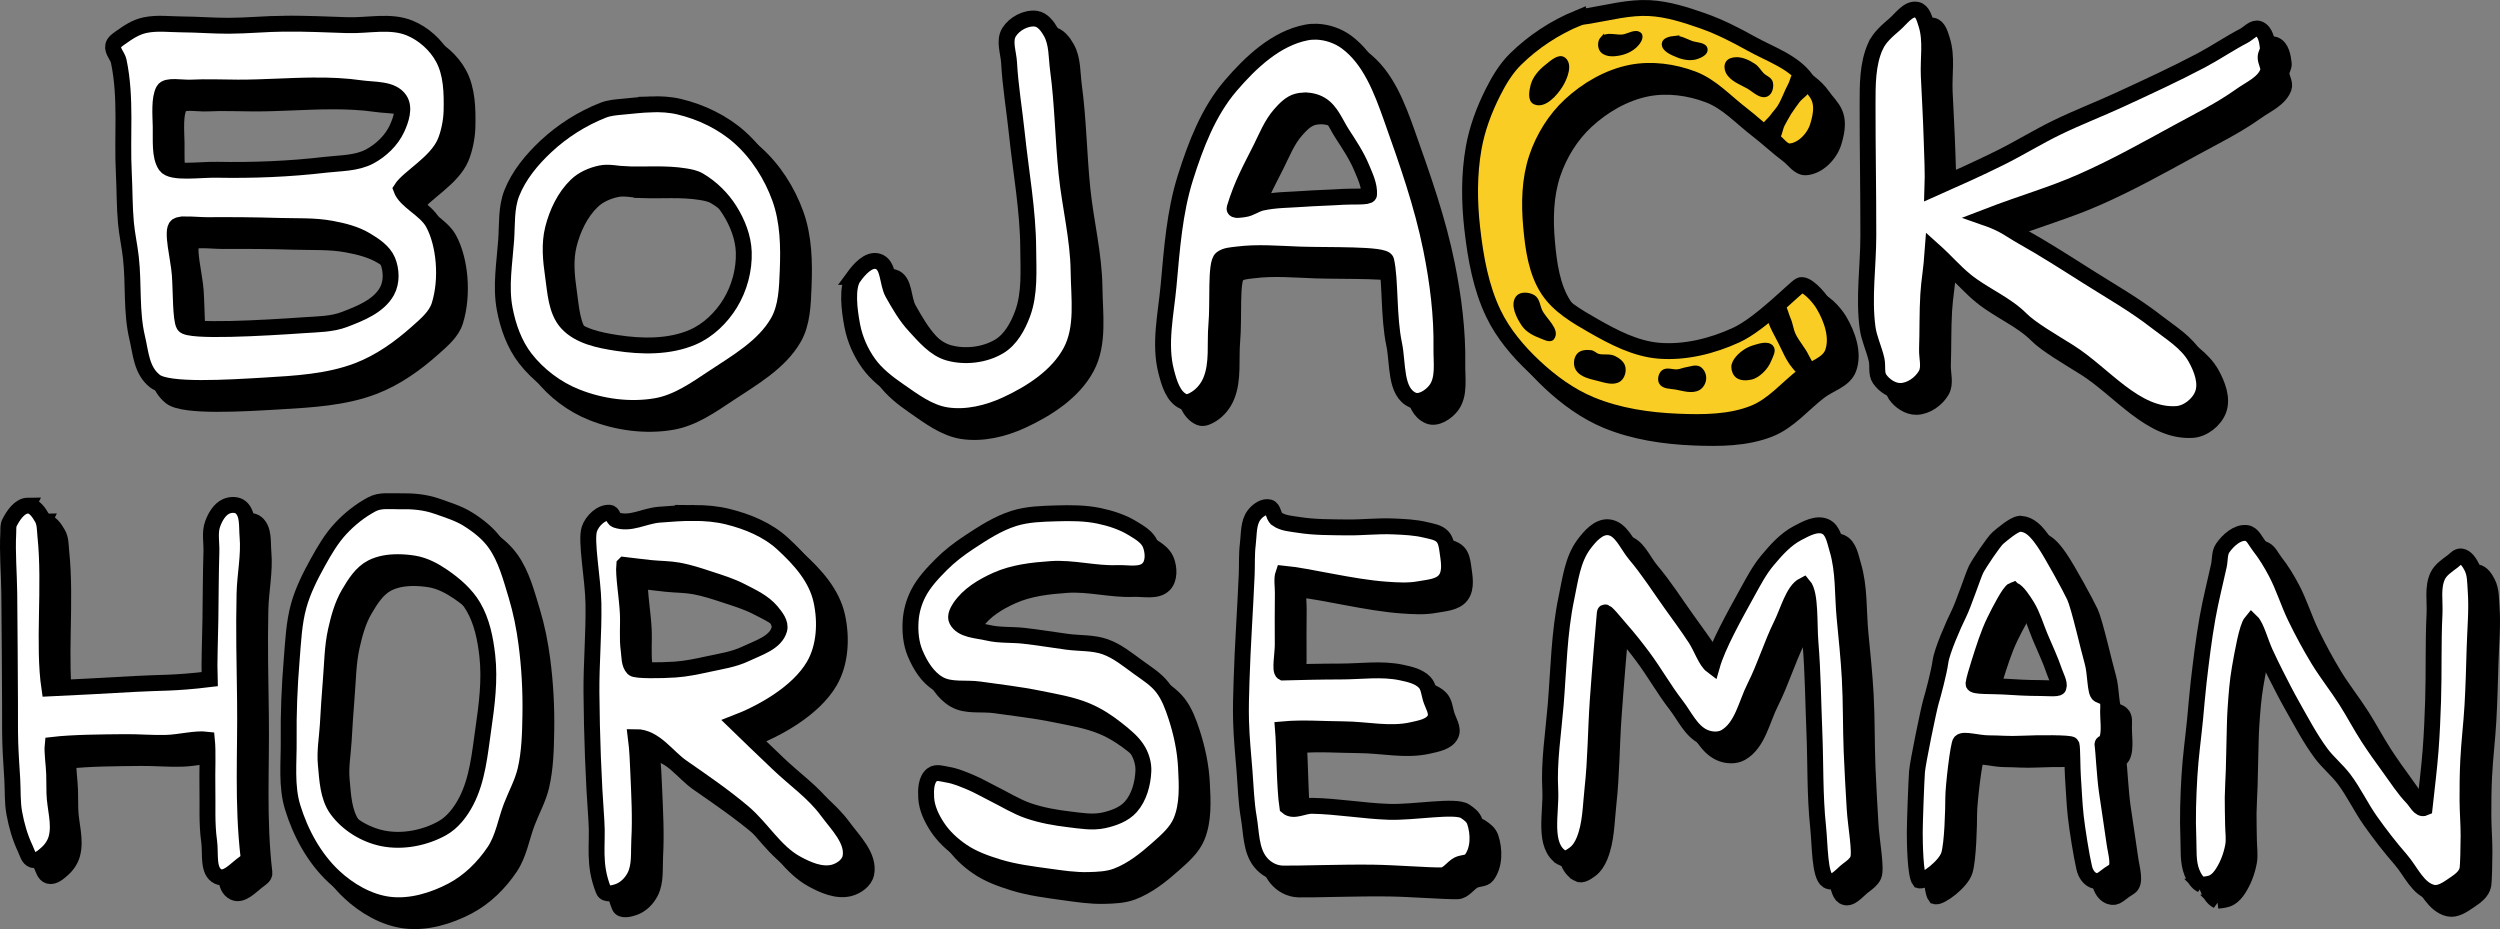 <?xml version="1.0" encoding="UTF-8" standalone="no"?>
<!-- Created with Inkscape (http://www.inkscape.org/) -->

<svg
   xmlns:dc="http://purl.org/dc/elements/1.1/"
   xmlns:cc="http://creativecommons.org/ns#"
   xmlns:rdf="http://www.w3.org/1999/02/22-rdf-syntax-ns#"
   xmlns:svg="http://www.w3.org/2000/svg"
   xmlns="http://www.w3.org/2000/svg"
   xmlns:sodipodi="http://sodipodi.sourceforge.net/DTD/sodipodi-0.dtd"
   xmlns:inkscape="http://www.inkscape.org/namespaces/inkscape"
   width="629.341"
   height="233.887"
   id="svg2"
   version="1.1"
   inkscape:version="0.48.4 r9939"
   sodipodi:docname="bojack-horseman-logo.svg">
  <rect width="100%" height="100%" fill="#808080" stroke="none"/>
  <defs
     id="defs4" />
  <sodipodi:namedview
     id="base"
     pagecolor="#ffffff"
     bordercolor="#666666"
     borderopacity="1.0"
     inkscape:pageopacity="0.0"
     inkscape:pageshadow="2"
     inkscape:zoom="1.979899"
     inkscape:cx="347.16256"
     inkscape:cy="224.89307"
     inkscape:document-units="px"
     inkscape:current-layer="layer1"
     showgrid="false"
     inkscape:window-width="2495"
     inkscape:window-height="1416"
     inkscape:window-x="1985"
     inkscape:window-y="24"
     inkscape:window-maximized="1"
     showguides="true"
     inkscape:guide-bbox="true"
     fit-margin-top="0"
     fit-margin-left="0"
     fit-margin-right="0"
     fit-margin-bottom="0" />
  <g
     inkscape:label="text"
     inkscape:groupmode="layer"
     id="layer1"
     style="display:inline"
     transform="translate(-73.049,-170.817)">
    <path
       sodipodi:nodetypes="sccsssssssssssssscscssssssssssssssscsscsssssssssss"
       inkscape:connector-curvature="0"
       id="path3865"
       d="m 148.753,180.772 c -4.706,0.036 -9.419,0.513 -14.125,0.531 -3.93,0.015 -7.851,-0.322 -11.781,-0.344 -3.096,-0.017 -6.253,-0.454 -9.281,0.188 -2.401,0.509 -4.242,1.783 -6.246,3.201 -0.722,0.511 -1.61,1.101 -1.781,1.969 -0.269,1.367 1.122,2.573 1.406,3.938 1.948,9.341 0.775,18.676 1.277,28.205 0.219,4.165 0.147,8.347 0.531,12.5 0.272,2.934 0.925,5.822 1.25,8.75 0.745,6.706 0.028,13.624 1.594,20.188 0.911,3.817 1.034,8.179 4.469,10.875 3.289,2.582 18.343,1.638 27.5,1.094 7.942,-0.472 16.129,-0.913 23.562,-3.75 5.553,-2.119 10.566,-5.697 15,-9.656 2.177,-1.944 4.659,-3.996 5.531,-6.781 2.069,-6.609 1.299,-15.451 -1.594,-20.719 -1.899,-3.459 -6.923,-5.443 -8.031,-8.562 1.835,-2.912 8.842,-6.58 11.062,-11.781 0.89,-2.085 1.567,-5.202 1.625,-7.875 0.097,-4.52 0.012,-9.408 -2.156,-13.375 -1.799,-3.292 -4.932,-6.083 -8.406,-7.5 -4.855,-1.981 -10.447,-0.54 -15.688,-0.719 -5.236,-0.178 -10.479,-0.415 -15.719,-0.375 z m 7.562,15.562 c 3.865,-0.016 7.71,0.132 11.531,0.688 3.374,0.491 7.901,0.052 9.812,2.875 1.375,2.03 0.345,5.089 -0.688,7.312 -1.365,2.94 -3.958,5.434 -6.812,6.969 -3.362,1.808 -7.459,1.679 -11.25,2.125 -9.054,1.064 -18.197,1.421 -27.312,1.25 -4.3,-0.081 -11.375,1.051 -12.844,-1.062 -1.605,-2.31 -1.17,-6.513 -1.25,-9.812 -0.074,-3.044 -0.399,-7.084 0.719,-9.125 0.777,-1.418 4.607,-0.568 6.938,-0.688 3.923,-0.201 7.884,-0.011 11.812,0 6.436,0.019 12.903,-0.505 19.344,-0.531 z m -32.5,34.969 c 1.674,-0.013 3.869,0.198 5.469,0.188 5.953,-0.039 11.894,-8.1e-4 17.844,0.188 4.468,0.141 9.014,-0.115 13.406,0.719 2.959,0.561 5.975,1.303 8.562,2.844 2.171,1.292 4.553,2.858 5.531,5.188 0.992,2.36 1.078,5.444 -0.156,7.688 -2.069,3.761 -6.707,5.598 -10.719,7.125 -3.202,1.219 -6.77,1.199 -10.188,1.438 -10.035,0.701 -29.098,1.802 -30.188,0 -0.903,-1.494 -0.761,-8.457 -1.062,-12.688 -0.292,-4.104 -2.241,-11.228 -0.719,-12.312 0.389,-0.277 1.214,-0.367 2.219,-0.375 z"
       style="fill:#000000;fill-opacity:1;stroke:#000000;stroke-width:4;stroke-linecap:butt;stroke-linejoin:miter;stroke-miterlimit:4;stroke-opacity:1;stroke-dasharray:none" />
    <path
       sodipodi:nodetypes="sssssssssssssssssaaaaaaaaaaaaaa"
       inkscape:connector-curvature="0"
       id="path3867"
       d="m 240.941,201.085 c -2.4,0.084 -4.817,0.376 -7.188,0.594 -1.628,0.149 -3.321,0.28 -4.844,0.875 -5.307,2.074 -10.276,5.233 -14.438,9.125 -3.548,3.318 -6.816,7.261 -8.594,11.781 -1.448,3.683 -1.127,7.834 -1.406,11.781 -0.407,5.761 -1.443,11.637 -0.375,17.312 0.834,4.432 2.422,8.937 5.188,12.5 3.285,4.232 7.867,7.674 12.844,9.656 6.29,2.505 13.52,3.488 20.188,2.312 5.243,-0.925 9.846,-4.18 14.281,-7.125 5.943,-3.946 12.669,-7.767 16.25,-13.938 2.221,-3.827 2.319,-8.611 2.5,-13.031 0.25,-6.101 0.104,-12.475 -1.969,-18.219 -2.085,-5.777 -5.567,-11.262 -10.156,-15.344 -4.237,-3.768 -9.672,-6.372 -15.188,-7.688 -2.316,-0.552 -4.694,-0.677 -7.094,-0.594 z m -6.344,17.607 c 4.958,0.171 9.978,-0.31 14.875,0.487 1.223,0.199 2.494,0.434 3.562,1.062 3.086,1.814 5.78,4.471 7.688,7.5 1.975,3.136 3.437,6.828 3.562,10.531 0.15,4.437 -1.097,9.084 -3.406,12.875 -2.214,3.634 -5.558,6.885 -9.469,8.562 -5.866,2.516 -12.785,2.408 -19.094,1.438 -4.435,-0.683 -9.475,-1.685 -12.5,-5 -2.806,-3.075 -2.962,-7.85 -3.562,-11.969 -0.566,-3.886 -0.96,-7.973 0,-11.781 1.01,-4.004 2.908,-8.034 5.875,-10.906 1.63,-1.578 3.876,-2.553 6.094,-3.031 2.079,-0.449 4.25,0.159 6.375,0.232 z"
       style="fill:#000000;fill-opacity:1;stroke:#000000;stroke-width:4;stroke-linecap:butt;stroke-linejoin:miter;stroke-miterlimit:4;stroke-opacity:1;stroke-dasharray:none" />
    <path
       sodipodi:nodetypes="saaaaaaaaaaaaaaaaaaaaas"
       inkscape:connector-curvature="0"
       id="path3869"
       d="m 291.959,244.532 c 1.424,-1.945 3.755,-4.595 6.071,-3.929 2.841,0.817 2.295,5.463 3.75,8.036 1.626,2.874 3.292,5.792 5.536,8.214 2.476,2.674 5.061,5.807 8.571,6.786 4.104,1.144 9.019,0.573 12.679,-1.607 2.895,-1.725 4.723,-5.054 5.893,-8.214 1.908,-5.155 1.461,-10.932 1.429,-16.429 -0.057,-9.69 -1.851,-19.291 -2.857,-28.929 -0.622,-5.956 -1.636,-11.878 -1.964,-17.857 -0.14,-2.556 -1.346,-5.501 0,-7.679 1.33,-2.151 4.28,-3.735 6.786,-3.393 1.67,0.228 2.926,1.922 3.75,3.393 1.57,2.8 1.356,6.283 1.786,9.464 1.167,8.641 1.252,17.397 2.143,26.071 0.845,8.233 2.93,16.367 3.036,24.643 0.086,6.757 1.212,14.213 -1.964,20.179 -3.299,6.196 -9.879,10.448 -16.25,13.393 -4.61,2.131 -9.977,3.434 -15,2.679 -4.502,-0.677 -8.4,-3.659 -12.143,-6.25 -2.772,-1.919 -5.535,-4.047 -7.5,-6.786 -2.005,-2.794 -3.457,-6.087 -4.107,-9.464 -0.777,-4.035 -1.48,-9.812 0.357,-12.321 z"
       style="fill:#000000;fill-opacity:1;stroke:#000000;stroke-width:4;stroke-linecap:butt;stroke-linejoin:miter;stroke-miterlimit:4;stroke-opacity:1;stroke-dasharray:none" />
    <path
       inkscape:connector-curvature="0"
       id="path3871"
       d="m 408.566,182.804 c -0.883,-0.035 -1.78,0.026 -2.625,0.188 -7.655,1.466 -14.059,7.515 -19.125,13.438 -5.568,6.509 -8.764,14.895 -11.344,23.062 -2.766,8.755 -3.415,18.075 -4.25,27.219 -0.657,7.192 -2.405,14.665 -0.594,21.656 0.734,2.834 1.76,6.451 4.469,7.562 0.967,0.397 2.18,-0.251 3.062,-0.812 1.615,-1.028 2.913,-2.641 3.656,-4.406 1.846,-4.386 1.01,-9.448 1.438,-14.188 0.498,-5.53 -0.29,-15.418 1.312,-16.625 1.044,-0.786 2.517,-0.83 3.812,-1 5.258,-0.689 10.606,-0.185 15.906,0 7.253,0.253 21.331,-0.194 21.719,1.5 1.109,4.839 0.542,14.172 2,21.062 1.024,4.84 0.167,12.052 4.688,14.062 1.92,0.854 4.513,-0.855 5.781,-2.531 2.123,-2.806 1.379,-6.919 1.438,-10.438 0.14,-8.398 -0.937,-16.829 -2.594,-25.062 -2.271,-11.283 -6.074,-21.994 -10,-33.062 -2.468,-6.959 -5.364,-14.657 -11.312,-19.031 -2.079,-1.529 -4.787,-2.49 -7.438,-2.594 z m -3.406,17.312 c 1.528,-0.082 3.098,0.27 4.375,1.031 2.598,1.548 3.728,4.776 5.375,7.312 1.793,2.762 3.639,5.523 4.906,8.562 0.903,2.166 2.025,4.433 1.875,6.781 -0.045,0.709 -4.356,0.416 -6.531,0.562 -3.39,0.228 -6.768,0.282 -10.156,0.531 -3.458,0.255 -6.993,0.201 -10.375,0.969 -1.515,0.344 -2.833,1.438 -4.375,1.625 -0.803,0.097 -2.64,0.493 -2.406,-0.281 1.849,-6.112 4.104,-10.055 6.531,-14.906 1.485,-2.968 2.718,-6.161 4.906,-8.656 1.205,-1.374 2.607,-2.85 4.375,-3.312 0.48,-0.125 0.991,-0.191 1.5,-0.219 z"
       style="fill:#000000;fill-opacity:1;stroke:#000000;stroke-width:4;stroke-linecap:butt;stroke-linejoin:miter;stroke-miterlimit:4;stroke-opacity:1;stroke-dasharray:none" />
    <path
       sodipodi:nodetypes="aaaaaaaaaaaaasaaaaaaaaaaaasaaaaaa"
       inkscape:connector-curvature="0"
       id="path3873"
       d="m 474.28,179.353 c -5.802,2.385 -11.245,5.955 -15.714,10.357 -2.411,2.375 -4.195,5.368 -5.714,8.393 -2.205,4.39 -3.964,9.091 -4.821,13.929 -1.184,6.683 -1.127,13.614 -0.357,20.357 0.835,7.315 2.15,14.801 5.357,21.429 2.422,5.005 6.126,9.408 10.179,13.214 4.188,3.933 8.979,7.441 14.286,9.643 6.89,2.858 14.511,3.984 21.964,4.286 6.404,0.26 13.155,0.234 19.107,-2.143 4.854,-1.938 8.357,-6.279 12.5,-9.464 2.454,-1.887 6.232,-2.816 7.321,-5.714 1.45,-3.857 -0.213,-8.602 -2.321,-12.143 -1.298,-2.181 -4.492,-5.556 -5.893,-4.821 -1.399,0.734 -9.903,9.67 -16.071,12.5 -6.016,2.76 -12.868,4.472 -19.464,3.929 -5.839,-0.481 -11.339,-3.348 -16.429,-6.25 -4.232,-2.413 -8.756,-5.034 -11.429,-9.107 -3.01,-4.588 -3.79,-10.428 -4.286,-15.893 -0.524,-5.77 -0.416,-11.83 1.429,-17.321 1.662,-4.946 4.568,-9.665 8.393,-13.214 4.255,-3.949 9.661,-7.095 15.357,-8.214 5.109,-1.004 10.67,-0.245 15.536,1.607 4.663,1.775 8.187,5.711 12.143,8.75 2.683,2.062 5.146,4.404 7.857,6.429 1.442,1.077 2.669,3.156 4.464,3.036 3.112,-0.209 6.033,-3.273 6.964,-6.25 2.269,-7.254 -0.526,-8.483 -2.857,-11.786 -3.2,-4.532 -9.086,-6.402 -13.929,-9.107 -3.905,-2.182 -7.922,-4.232 -12.143,-5.714 -4.332,-1.521 -8.809,-2.966 -13.393,-3.214 -5.153,-0.279 -10.264,1.13 -15.357,1.964 -0.899,0.147 -1.836,0.189 -2.679,0.536 z"
       style="fill:#000000;fill-opacity:1;stroke:#000000;stroke-width:4;stroke-linecap:butt;stroke-linejoin:miter;stroke-miterlimit:4;stroke-opacity:1;stroke-dasharray:none" />
    <path
       sodipodi:nodetypes="aaaaaa"
       inkscape:connector-curvature="0"
       id="path3875"
       d="m 470.709,189.71 c -1.24,-0.927 -3.067,0.832 -4.286,1.786 -1.575,1.233 -3.064,2.887 -3.571,4.821 -0.365,1.393 -0.77,3.678 0.536,4.286 2.38,1.107 5.232,-2.05 6.607,-4.286 1.161,-1.887 2.489,-5.281 0.714,-6.607 z"
       style="fill:#000000;fill-opacity:1;stroke:#000000;stroke-width:1px;stroke-linecap:butt;stroke-linejoin:miter;stroke-opacity:1" />
    <path
       sodipodi:nodetypes="aaaaaaa"
       inkscape:connector-curvature="0"
       id="path3877"
       d="m 480.352,184.532 c -0.678,0.751 -0.678,2.284 0,3.036 1.162,1.289 3.506,0.999 5.179,0.536 1.721,-0.477 3.487,-1.617 4.286,-3.214 0.213,-0.426 0.357,-1.113 0,-1.429 -1.079,-0.953 -2.855,0.372 -4.286,0.536 -1.724,0.197 -4.016,-0.753 -5.179,0.536 z"
       style="fill:#000000;fill-opacity:1;stroke:#000000;stroke-width:1px;stroke-linecap:butt;stroke-linejoin:miter;stroke-opacity:1" />
    <path
       sodipodi:nodetypes="aaaaaaa"
       inkscape:connector-curvature="0"
       id="path3879"
       d="m 498.566,184.353 c -1.007,0.104 -2.57,0.422 -2.679,1.429 -0.167,1.553 2.126,2.443 3.571,3.036 1.491,0.612 3.299,0.885 4.821,0.357 0.915,-0.318 2.297,-1.008 2.143,-1.964 -0.207,-1.289 -2.347,-1.155 -3.571,-1.607 -1.396,-0.515 -2.806,-1.403 -4.286,-1.25 z"
       style="fill:#000000;fill-opacity:1;stroke:#000000;stroke-width:1px;stroke-linecap:butt;stroke-linejoin:miter;stroke-opacity:1" />
    <path
       sodipodi:nodetypes="aaaaaaaaa"
       inkscape:connector-curvature="0"
       id="path3881"
       d="m 514.102,189.71 c -0.774,0.019 -1.714,0.249 -2.143,0.893 -0.429,0.644 -0.352,1.632 0,2.321 0.969,1.898 3.322,2.703 5.179,3.75 1.464,0.825 3.106,2.643 4.643,1.964 0.982,-0.433 1.331,-1.995 1.071,-3.036 -0.235,-0.94 -1.456,-1.28 -2.143,-1.964 -0.746,-0.743 -1.265,-1.74 -2.143,-2.321 -1.318,-0.874 -2.883,-1.646 -4.464,-1.607 z"
       style="fill:#000000;fill-opacity:1;stroke:#000000;stroke-width:1px;stroke-linecap:butt;stroke-linejoin:miter;stroke-opacity:1" />
    <path
       sodipodi:nodetypes="aaaaaaa"
       inkscape:connector-curvature="0"
       id="path3883"
       d="m 459.102,249.71 c -1.415,1.828 0.141,4.866 1.429,6.786 1.002,1.495 2.781,2.4 4.464,3.036 0.898,0.339 2.286,1.129 2.857,0.357 1.474,-1.992 -1.975,-4.546 -3.036,-6.786 -0.57,-1.203 -0.638,-2.898 -1.786,-3.571 -1.13,-0.664 -3.126,-0.858 -3.929,0.179 z"
       style="fill:#000000;fill-opacity:1;stroke:#000000;stroke-width:1px;stroke-linecap:butt;stroke-linejoin:miter;stroke-opacity:1" />
    <path
       sodipodi:nodetypes="aaaaaaaaa"
       inkscape:connector-curvature="0"
       id="path3885"
       d="m 477.495,263.46 c -1.033,-0.121 -2.348,-0.066 -3.036,0.714 -0.752,0.853 -0.903,2.395 -0.357,3.393 0.959,1.751 3.422,2.186 5.357,2.679 1.674,0.426 3.76,1.164 5.179,0.179 0.927,-0.644 1.331,-2.115 1.071,-3.214 -0.251,-1.065 -1.34,-1.838 -2.321,-2.321 -1.239,-0.61 -2.787,-0.132 -4.107,-0.536 -0.636,-0.195 -1.125,-0.816 -1.786,-0.893 z"
       style="fill:#000000;fill-opacity:1;stroke:#000000;stroke-width:1px;stroke-linecap:butt;stroke-linejoin:miter;stroke-opacity:1" />
    <path
       sodipodi:nodetypes="aaaaaaaaa"
       inkscape:connector-curvature="0"
       id="path3887"
       d="m 499.459,268.282 c -1.238,0.182 -2.801,-0.638 -3.75,0.179 -0.69,0.594 -0.993,1.891 -0.536,2.679 0.661,1.14 2.453,1.019 3.75,1.25 1.876,0.335 4.051,1.109 5.714,0.179 0.838,-0.469 1.402,-1.541 1.429,-2.5 0.026,-0.931 -0.444,-2.032 -1.25,-2.5 -0.928,-0.539 -2.153,0.018 -3.214,0.179 -0.728,0.11 -1.414,0.428 -2.143,0.536 z"
       style="fill:#000000;fill-opacity:1;stroke:#000000;stroke-width:1px;stroke-linecap:butt;stroke-linejoin:miter;stroke-opacity:1" />
    <path
       sodipodi:nodetypes="aaaaaaaaa"
       inkscape:connector-curvature="0"
       id="path3889"
       d="m 518.566,262.21 c -1.567,0.466 -3.038,1.442 -4.107,2.679 -0.557,0.645 -1.071,1.469 -1.071,2.321 0,0.852 0.379,1.825 1.071,2.321 0.924,0.662 2.283,0.603 3.393,0.357 1.017,-0.225 1.92,-0.894 2.679,-1.607 0.842,-0.792 1.532,-1.785 1.964,-2.857 0.407,-1.007 1.238,-2.385 0.536,-3.214 -0.962,-1.135 -3.038,-0.424 -4.464,0 z"
       style="fill:#000000;fill-opacity:1;stroke:#000000;stroke-width:1px;stroke-linecap:butt;stroke-linejoin:miter;stroke-opacity:1" />
    <path
       sodipodi:nodetypes="saaaaaaaaas"
       inkscape:connector-curvature="0"
       id="path3891"
       d="m 522.137,254.175 c 0.885,3.085 1.924,4.571 3.036,6.786 1.04,2.072 1.912,4.288 3.393,6.071 0.594,0.715 1.221,1.664 2.143,1.786 0.845,0.111 1.983,-0.289 2.321,-1.071 0.448,-1.037 -0.595,-2.19 -1.071,-3.214 -0.914,-1.962 -2.493,-3.568 -3.393,-5.536 -0.572,-1.25 -0.676,-2.68 -1.25,-3.929 -0.614,-1.336 -0.852,-3.695 -2.321,-3.75 -0.809,-0.03 -0.836,1.412 -1.429,1.964 -0.411,0.383 -1.583,0.353 -1.429,0.893 z"
       style="fill:#000000;fill-opacity:1;stroke:#000000;stroke-width:1px;stroke-linecap:butt;stroke-linejoin:miter;stroke-opacity:1" />
    <path
       sodipodi:nodetypes="aaaaaaaaaaaaa"
       inkscape:connector-curvature="0"
       id="path3893"
       d="m 520.887,207.746 c -0.469,-1.393 1.485,-2.541 2.321,-3.75 0.555,-0.803 1.273,-1.491 1.786,-2.321 1.077,-1.744 1.687,-3.741 2.679,-5.536 0.543,-0.983 0.663,-2.816 1.786,-2.857 1.106,-0.041 1.198,1.879 1.964,2.679 0.264,0.275 0.845,0.336 0.893,0.714 0.187,1.476 -1.803,2.368 -2.679,3.571 -0.729,1.002 -1.481,1.989 -2.143,3.036 -0.584,0.924 -1.068,1.907 -1.607,2.857 -0.71,1.252 -0.706,3.832 -2.143,3.75 -0.453,-0.026 -0.209,-0.936 -0.536,-1.25 -0.597,-0.575 -2.057,-0.107 -2.321,-0.893 z"
       style="fill:#000000;fill-opacity:1;stroke:#000000;stroke-width:1px;stroke-linecap:butt;stroke-linejoin:miter;stroke-opacity:1" />
    <path
       sodipodi:nodetypes="aaaaaacaaaaaaaaaaaacaaaaaaasacaaaaaaaasa"
       inkscape:connector-curvature="0"
       id="path3895"
       d="m 549.21,186.368 c 1.005,-2.196 2.97,-3.851 4.798,-5.43 1.692,-1.461 3.434,-4.134 5.619,-3.662 1.415,0.306 1.897,2.282 2.336,3.662 1.317,4.136 0.428,8.67 0.631,13.006 0.247,5.276 0.551,10.551 0.714,15.831 0.13,4.21 0.367,8.589 0.211,12.634 6.2,-2.754 11.456,-5.093 17.068,-7.883 4.805,-2.389 9.381,-5.225 14.205,-7.576 5.276,-2.572 10.772,-4.669 16.099,-7.134 6.808,-3.151 13.634,-6.279 20.266,-9.786 3.651,-1.93 7.07,-4.281 10.733,-6.187 1.236,-0.643 2.477,-2.24 3.788,-1.768 1.665,0.6 2.098,3.037 2.273,4.798 0.077,0.777 -0.531,1.493 -0.568,2.273 -0.061,1.275 1.009,2.59 0.568,3.788 -1.051,2.856 -4.407,4.227 -6.882,5.998 -4.946,3.54 -10.447,6.237 -15.784,9.155 -7.953,4.348 -15.886,8.784 -24.181,12.438 -7.928,3.492 -14.048,5.056 -24.37,9.028 5.004,1.733 6.291,3.084 9.344,4.798 5.592,3.14 10.997,6.606 16.415,10.038 5.868,3.717 11.95,7.153 17.425,11.427 3.522,2.75 7.675,5.188 9.849,9.091 1.512,2.715 2.878,6.252 1.768,9.155 -0.982,2.567 -3.823,4.815 -6.566,4.988 -10.408,0.654 -18.254,-10.11 -27.085,-15.657 -4.117,-2.586 -9.62,-5.752 -12.059,-8.207 -3.911,-3.939 -9.557,-6.144 -13.953,-9.723 -2.944,-2.397 -4.718,-4.644 -8.271,-7.829 -0.383,5.47 -0.903,7.528 -1.136,11.31 -0.282,4.577 -0.152,9.171 -0.316,13.754 -0.077,2.169 0.772,4.625 -0.316,6.503 -1.252,2.162 -3.816,3.978 -6.313,4.041 -2.035,0.051 -4.147,-1.355 -5.303,-3.03 -0.92,-1.333 -0.412,-3.216 -0.758,-4.798 -0.598,-2.734 -1.902,-5.308 -2.273,-8.081 -1.024,-7.656 0.18,-15.447 0.189,-23.17 0.013,-10.965 -0.202,-22.204 -0.189,-32.893 0.006,-5.012 -0.066,-10.342 2.02,-14.9 z"
       style="fill:#000000;fill-opacity:1;stroke:#000000;stroke-width:4;stroke-linecap:butt;stroke-linejoin:miter;stroke-miterlimit:4;stroke-opacity:1;stroke-dasharray:none" />
    <path
       sodipodi:nodetypes="aaaaaaaaaaaaaacaacaaaasaaaaaaaacacaaa"
       inkscape:connector-curvature="0"
       id="path3897"
       d="m 84.118,302.094 c -2.115,0.015 -3.706,2.412 -4.672,4.293 -0.397,0.773 -0.27,1.72 -0.316,2.589 -0.264,5.045 0.193,10.101 0.253,15.152 0.109,9.322 0.127,18.646 0.189,27.969 0.021,3.22 -0.035,6.441 0.063,9.66 0.094,3.097 0.329,6.188 0.505,9.281 0.161,2.82 -8.5e-4,5.681 0.505,8.46 0.56,3.078 1.433,6.14 2.778,8.965 0.489,1.028 0.796,2.541 1.894,2.841 1.262,0.345 2.559,-0.834 3.536,-1.705 1.116,-0.994 2.015,-2.344 2.399,-3.788 0.969,-3.644 -0.396,-7.532 -0.505,-11.301 -0.046,-1.599 -0.012,-3.2 -0.063,-4.798 -0.079,-2.464 -0.576,-5.517 -0.379,-7.387 5.046,-0.594 12.16,-0.634 18.246,-0.694 3.452,-0.034 6.904,0.296 10.354,0.189 3.419,-0.106 7.33,-1.172 10.228,-0.821 0.318,3.102 0.042,7.914 0.126,11.869 0.098,4.589 -0.207,9.219 0.442,13.763 0.43,3.012 -0.487,7.559 2.273,8.839 1.972,0.915 4.152,-1.51 5.872,-2.841 0.72,-0.558 1.87,-1.21 1.768,-2.083 -1.578,-13.526 -0.705,-26.346 -0.884,-39.522 -0.121,-8.922 -0.34,-17.848 -0.126,-26.769 0.115,-4.803 1.18,-9.608 0.758,-14.395 -0.22,-2.497 0.204,-5.698 -1.705,-7.324 -0.931,-0.793 -2.546,-0.754 -3.662,-0.253 -1.697,0.763 -2.769,2.672 -3.409,4.419 -0.797,2.176 -0.246,4.629 -0.316,6.945 -0.171,5.68 -0.175,11.364 -0.253,17.046 -0.069,5.03 -0.337,10.847 -0.189,15.089 -8.963,1.098 -12.498,0.835 -18.751,1.2 -7.195,0.419 -16.44,0.902 -21.592,1.136 -1.644,-11.075 0.315,-25.655 -1.01,-38.386 -0.157,-1.511 -0.077,-3.158 -0.821,-4.483 -0.773,-1.378 -1.956,-3.168 -3.536,-3.157 z"
       style="fill:#000000;fill-opacity:1;stroke:#000000;stroke-width:4;stroke-linecap:butt;stroke-linejoin:miter;stroke-miterlimit:4;stroke-opacity:1;stroke-dasharray:none" />
    <path
       sodipodi:nodetypes="ssssssssssssssssssssssssssssssssssssss"
       inkscape:connector-curvature="0"
       id="path3899"
       d="m 177.503,301.006 c -2.395,0.048 -4.73,-0.362 -6.844,0.766 -2.911,1.554 -5.555,3.655 -7.812,6.062 -2.364,2.52 -4.139,5.57 -5.812,8.594 -1.916,3.463 -3.716,7.032 -4.781,10.844 -1.234,4.415 -1.4,9.088 -1.781,13.656 -0.56,6.716 -0.825,13.449 -0.75,20.188 0.063,5.65 -0.658,11.536 1,16.938 1.983,6.459 5.413,12.787 10.344,17.406 3.792,3.552 8.752,6.44 13.906,7.094 5.39,0.683 11.096,-1.037 15.906,-3.562 4.272,-2.243 7.902,-5.84 10.594,-9.844 2.259,-3.361 2.863,-7.563 4.312,-11.344 1.164,-3.036 2.788,-5.928 3.531,-9.094 1.063,-4.526 1.17,-9.258 1.25,-13.906 0.103,-5.985 -0.219,-12.002 -1,-17.938 -0.538,-4.092 -1.333,-8.144 -2.531,-12.094 -1.371,-4.517 -2.593,-9.298 -5.312,-13.156 -1.752,-2.486 -4.239,-4.442 -6.812,-6.062 -2.395,-1.508 -5.144,-2.339 -7.812,-3.281 -3.14,-1.109 -6.264,-1.333 -9.594,-1.266 z m -0.281,15.329 c 1.372,0.004 2.748,0.127 4.062,0.344 2.64,0.435 5.11,1.763 7.312,3.281 2.941,2.027 5.783,4.484 7.594,7.562 2.175,3.697 3.053,8.112 3.531,12.375 0.686,6.116 -0.121,12.346 -1,18.438 -0.889,6.164 -1.441,12.662 -4.312,18.188 -1.402,2.698 -3.403,5.339 -6.062,6.812 -4.406,2.442 -9.967,3.519 -14.906,2.531 -4.489,-0.897 -8.919,-3.598 -11.594,-7.312 -2.279,-3.165 -2.414,-7.493 -2.781,-11.375 -0.309,-3.273 0.304,-6.562 0.5,-9.844 0.221,-3.706 0.439,-7.426 0.75,-11.125 0.354,-4.215 0.363,-8.496 1.281,-12.625 0.716,-3.223 1.609,-6.497 3.281,-9.344 1.48,-2.52 3.177,-5.237 5.781,-6.562 1.978,-1.007 4.275,-1.35 6.562,-1.344 z"
       style="fill:#000000;fill-opacity:1;stroke:#000000;stroke-width:4;stroke-linecap:butt;stroke-linejoin:miter;stroke-miterlimit:4;stroke-opacity:1;stroke-dasharray:none" />
    <path
       sodipodi:nodetypes="ssscssssssssscssssssscssssscssssssssssssc"
       inkscape:connector-curvature="0"
       id="path3901"
       d="m 251.718,303.946 c -2.904,-0.011 -5.846,0.203 -8.719,0.438 -3.869,0.316 -7.197,2.579 -10.871,1.326 -0.76,-0.259 -0.794,-1.744 -1.594,-1.812 -2.185,-0.188 -4.45,2.082 -5.125,4.125 -0.967,2.927 0.928,12.498 1.031,18.75 0.124,7.493 -0.562,14.975 -0.5,22.469 0.089,10.783 0.482,21.557 1.25,32.312 0.416,5.83 -0.91,10.717 1.812,17.438 0.483,1.194 2.555,0.664 3.719,0.25 1.75,-0.623 3.242,-2.131 4.094,-3.781 1.403,-2.718 0.985,-6.071 1.156,-9.125 0.32,-5.716 -0.006,-11.437 -0.25,-17.156 -0.125,-2.941 -0.216,-5.624 -0.625,-8.812 4.788,-0.022 7.827,4.926 11.625,7.562 5.242,3.638 10.529,7.26 15.406,11.375 4.732,3.993 7.948,9.894 13.375,12.875 2.809,1.543 6.232,3.05 9.344,2.281 1.853,-0.458 3.917,-1.908 4.281,-3.781 0.837,-4.304 -3.277,-8.249 -5.875,-11.781 -3.371,-4.584 -8.208,-7.902 -12.312,-11.844 -3.567,-3.426 -7.678,-7.304 -10.688,-10.25 6.196,-2.373 15.598,-7.4 19.688,-14.438 2.756,-4.744 3.046,-10.983 1.875,-16.344 -1.27,-5.812 -5.4,-10.368 -9.786,-14.388 -3.763,-3.449 -8.796,-5.521 -13.75,-6.75 -2.797,-0.694 -5.659,-0.926 -8.562,-0.938 z m -17.527,13.076 c 1.873,0.217 4.411,0.554 6.625,0.781 2.338,0.24 4.719,0.206 7.031,0.625 2.657,0.482 5.247,1.345 7.812,2.188 2.681,0.881 5.397,1.708 7.906,3 2.735,1.408 5.717,2.762 7.688,5.125 1.058,1.27 2.406,2.937 1.969,4.531 -0.918,3.344 -5.312,4.623 -8.438,6.125 -2.996,1.439 -6.378,1.914 -9.625,2.625 -2.681,0.587 -5.386,1.157 -8.125,1.344 -3.514,0.24 -9.957,0.339 -10.562,-0.281 -1.094,-1.121 -0.941,-3.011 -1.156,-4.562 -0.428,-3.091 -0.064,-6.227 -0.219,-9.344 -0.201,-4.054 -1.165,-9.583 -0.906,-12.156 z"
       style="fill:#000000;fill-opacity:1;stroke:#000000;stroke-width:4;stroke-linecap:butt;stroke-linejoin:miter;stroke-miterlimit:4;stroke-opacity:1;stroke-dasharray:none" />
    <path
       sodipodi:nodetypes="aaaaaaaaaaaaaaaaaaaaaaaaaaaaaaaaaaaaaaaaaaaaaaaaa"
       inkscape:connector-curvature="0"
       id="path3903"
       d="m 366.645,311.88 c -0.728,-1.858 -2.717,-2.999 -4.419,-4.041 -2.568,-1.57 -5.515,-2.536 -8.46,-3.157 -3.548,-0.747 -7.235,-0.741 -10.859,-0.631 -3.559,0.108 -7.21,0.196 -10.607,1.263 -4.096,1.286 -7.779,3.7 -11.364,6.061 -2.476,1.63 -4.853,3.455 -6.945,5.556 -2.199,2.208 -4.395,4.547 -5.808,7.324 -1.07,2.102 -1.737,4.465 -1.894,6.819 -0.184,2.756 0.068,5.66 1.136,8.207 1.253,2.989 3.129,6.079 5.935,7.702 2.978,1.723 6.822,0.898 10.228,1.389 4.973,0.717 9.978,1.266 14.9,2.273 4.131,0.845 8.369,1.506 12.248,3.157 2.73,1.162 5.26,2.818 7.576,4.672 1.975,1.581 4.07,3.221 5.303,5.43 0.846,1.515 1.344,3.317 1.263,5.051 -0.148,3.165 -1.061,6.589 -3.157,8.965 -1.681,1.906 -4.337,2.861 -6.819,3.409 -2.837,0.626 -5.827,0.089 -8.713,-0.253 -3.459,-0.41 -6.932,-1.019 -10.228,-2.147 -3.099,-1.06 -5.901,-2.845 -8.839,-4.293 -1.942,-0.957 -3.808,-2.076 -5.808,-2.904 -1.845,-0.764 -3.711,-1.574 -5.682,-1.894 -1.288,-0.209 -2.882,-0.798 -3.914,0 -1.583,1.223 -1.623,3.81 -1.515,5.808 0.14,2.607 1.349,5.138 2.778,7.324 1.612,2.466 3.871,4.539 6.313,6.187 2.703,1.824 5.849,2.954 8.965,3.914 4.134,1.273 8.468,1.808 12.753,2.399 3.307,0.456 6.638,0.969 9.975,0.884 2.422,-0.062 4.934,-0.145 7.197,-1.01 3.882,-1.484 7.252,-4.18 10.354,-6.945 2.229,-1.987 4.649,-4.067 5.808,-6.819 1.773,-4.207 1.494,-9.078 1.263,-13.637 -0.221,-4.369 -1.157,-8.724 -2.525,-12.879 -0.83,-2.522 -1.783,-5.099 -3.409,-7.197 -1.611,-2.079 -3.929,-3.511 -6.061,-5.051 -2.651,-1.914 -5.254,-4.076 -8.334,-5.177 -3.038,-1.086 -6.399,-0.832 -9.596,-1.263 -3.663,-0.494 -7.312,-1.107 -10.985,-1.515 -2.981,-0.331 -6.048,-0.063 -8.965,-0.758 -2.737,-0.652 -6.539,-0.656 -7.829,-3.157 -0.496,-0.962 0.164,-2.252 0.758,-3.157 2.109,-3.217 5.709,-5.368 9.218,-6.945 4.269,-1.919 9.094,-2.454 13.763,-2.778 5.553,-0.385 11.106,1.243 16.668,1.01 2.635,-0.11 6.022,0.784 7.829,-1.136 1.389,-1.477 1.245,-4.173 0.505,-6.061 z"
       style="fill:#000000;fill-opacity:1;stroke:#000000;stroke-width:4;stroke-linecap:butt;stroke-linejoin:miter;stroke-miterlimit:4;stroke-opacity:1;stroke-dasharray:none" />
    <path
       sodipodi:nodetypes="caaaaaaaaasasaaasaaccaaaaaaacaacaaaaaaaaaac"
       inkscape:connector-curvature="0"
       id="path3905"
       d="m 398.465,305.44 c -0.934,-0.68 -0.779,-2.602 -1.894,-2.904 -1.363,-0.369 -2.921,0.78 -3.788,1.894 -1.541,1.981 -1.294,4.865 -1.61,7.355 -0.322,2.538 -0.175,5.114 -0.284,7.671 -0.382,8.927 -1.025,17.844 -1.297,26.775 -0.103,3.366 -0.222,6.735 -0.126,10.102 0.121,4.257 0.541,8.5 0.884,12.745 0.31,3.84 0.397,7.713 1.06,11.508 0.666,3.816 0.496,8.227 2.92,11.25 1.32,1.646 3.331,2.832 5.636,2.883 3.655,0.081 15.165,-0.345 22.746,-0.231 5.738,0.086 13.86,0.746 17.201,0.693 1.678,-0.027 2.734,-1.972 4.232,-2.728 1.034,-0.522 2.548,-0.311 3.25,-1.233 1.945,-2.555 1.936,-6.554 0.895,-9.593 -0.382,-1.117 -1.283,-1.82 -2.421,-2.584 -2.44,-1.638 -12.834,0.367 -19.245,0.139 -6.455,-0.229 -12.861,-1.394 -19.319,-1.515 -2.064,-0.039 -4.634,1.612 -6.187,0.253 -0.719,-4.538 -0.744,-15.425 -1.09,-19.51 4.991,-0.455 10.124,-0.032 15.186,-0.005 5.781,0.03 11.705,1.471 17.342,0.188 2.074,-0.472 4.795,-0.911 5.723,-2.825 0.765,-1.579 -0.607,-3.463 -1.096,-5.148 -0.398,-1.372 -0.504,-2.986 -1.49,-4.02 -1.465,-1.535 -3.783,-2.048 -5.858,-2.488 -4.983,-1.057 -10.185,-0.254 -15.279,-0.253 -4.849,0.002 -10.351,0.138 -14.545,0.25 -0.857,-0.434 -0.043,-4.66 -0.05,-6.99 -0.012,-4.33 -0.037,-8.66 0.022,-12.989 0.022,-1.642 -0.337,-3.612 0.126,-4.925 6.456,0.615 17.174,3.431 25.885,4.041 2.771,0.194 5.602,0.379 8.334,-0.126 2.291,-0.423 5.166,-0.537 6.566,-2.399 1.47,-1.956 0.839,-4.9 0.505,-7.324 -0.171,-1.24 -0.392,-2.636 -1.263,-3.536 -1.038,-1.072 -2.717,-1.285 -4.167,-1.642 -2.672,-0.657 -5.458,-0.766 -8.207,-0.884 -3.912,-0.168 -7.828,0.313 -11.743,0.253 -4.004,-0.062 -8.042,0.004 -11.996,-0.631 -1.895,-0.305 -4.004,-0.385 -5.556,-1.515 z"
       style="fill:#000000;fill-opacity:1;stroke:#000000;stroke-width:4;stroke-linecap:butt;stroke-linejoin:miter;stroke-miterlimit:4;stroke-opacity:1;stroke-dasharray:none" />
    <path
       sodipodi:nodetypes="caaaaaaaacaaaaaaaaasasaaacaaaaaaasaaaaac"
       inkscape:connector-curvature="0"
       id="path3907"
       d="m 470.29,390.774 c -4.956,-2.986 -2.667,-11.322 -2.982,-17.099 -0.389,-7.133 0.778,-14.269 1.362,-21.389 0.738,-8.993 0.851,-18.104 2.704,-26.935 0.969,-4.62 1.554,-9.68 4.367,-13.471 1.509,-2.033 3.716,-4.574 6.237,-4.336 3.183,0.3 4.648,4.409 6.714,6.849 3.3,3.899 6.049,8.232 9.02,12.387 2.089,2.921 4.23,5.809 6.191,8.818 1.45,2.226 2.561,5.66 4.117,6.824 1.435,-5.051 5.625,-12.544 8.946,-18.553 1.513,-2.738 2.982,-5.549 4.989,-7.949 2.19,-2.618 4.553,-5.302 7.574,-6.89 2.139,-1.124 4.862,-2.658 7.058,-1.65 1.944,0.892 2.35,3.641 2.969,5.688 1.674,5.534 1.291,11.491 1.844,17.247 0.491,5.11 1.026,10.218 1.309,15.344 0.335,6.074 0.223,12.165 0.459,18.244 0.187,4.801 0.486,9.597 0.758,14.395 0.245,4.324 1.589,11.234 0.786,12.969 -0.499,1.076 -1.541,1.832 -2.495,2.538 -1.548,1.147 -3.403,3.759 -5.125,2.673 -2.015,-1.271 -1.875,-8.969 -2.36,-13.517 -0.843,-7.914 -0.609,-15.906 -0.939,-23.858 -0.311,-7.492 -0.365,-15 -0.98,-22.473 -0.398,-4.841 0.107,-12.321 -1.752,-14.466 -2.58,1.305 -3.898,6.502 -5.574,9.898 -2.505,5.077 -4.122,10.565 -6.675,15.619 -2.213,4.38 -3.201,10.258 -7.464,12.688 -1.548,0.883 -3.726,0.725 -5.347,-0.015 -3.244,-1.482 -4.843,-5.248 -7.028,-8.066 -3.004,-3.875 -5.406,-8.189 -8.334,-12.122 -1.767,-2.374 -3.611,-4.696 -5.566,-6.918 -1.281,-1.456 -3.966,-4.848 -4.031,-4.194 -0.237,2.4 -1.266,14.73 -1.783,22.103 -0.518,7.393 -0.502,14.829 -1.321,22.195 -0.489,4.393 -0.45,9.002 -2.14,13.086 -0.522,1.26 -1.286,2.519 -2.388,3.324 -0.884,0.645 -2.185,1.577 -3.122,1.013 z"
       style="fill:#000000;fill-opacity:1;stroke:#000000;stroke-width:4;stroke-linecap:butt;stroke-linejoin:miter;stroke-miterlimit:4;stroke-opacity:1;stroke-dasharray:none" />
    <path
       inkscape:connector-curvature="0"
       id="path3909"
       d="m 585.41,306.679 c -1.529,0.229 -4.371,2.694 -5.375,3.531 -1.071,0.893 -4.817,6.509 -5.531,7.938 -0.714,1.429 -3.125,8.75 -4.375,11.25 -1.25,2.5 -4.237,9.29 -4.594,11.969 -0.357,2.679 -1.871,8.339 -2.406,10.125 -0.536,1.786 -3.321,15.272 -3.5,17.594 -0.179,2.321 -0.562,12.812 -0.562,15.312 0,2.5 0.116,10.634 1.188,12.062 1.25,0.357 6.513,-3.549 7.406,-6.406 0.893,-2.857 1.094,-11.518 1.094,-14.375 0,-2.857 1.257,-13.495 1.812,-14.062 0.84,-0.859 4.33,0.312 7.188,0.312 2.857,0 4.656,0.272 8.406,0.094 3.75,-0.179 12.214,-0.242 12.375,0.281 0.226,0.737 0.183,5.781 0.344,8.062 0.229,3.244 0.362,6.786 0.719,10 0.357,3.214 1.411,9.871 2.125,12.906 0.714,3.036 2.96,3.723 4.031,3.188 1.071,-0.536 1.558,-1.21 3.344,-2.281 1.786,-1.071 0.576,-4.603 0.219,-7.281 -0.357,-2.679 -1.371,-9.188 -1.906,-12.938 -0.536,-3.75 -0.884,-10.576 -1.062,-11.469 -0.179,-0.893 0.377,-0.238 0.938,-1.219 1.071,-1.875 0.29,-5.665 0.469,-8.344 0.179,-2.679 -1.241,-2.683 -2.312,-3.219 -1.071,-0.536 -0.795,-5.371 -1.688,-8.406 -0.893,-3.036 -3.308,-13.812 -4.469,-16.312 -1.063,-2.291 -5.723,-10.83 -7.688,-13.688 -1.964,-2.857 -3.558,-4.48 -5.875,-4.625 -0.089,-0.006 -0.211,-0.015 -0.312,0 z m -1.562,16.688 c 0.062,-0.023 0.109,-0.019 0.156,0 0.932,0.373 2.413,2.549 3.312,4.031 1.459,2.406 2.226,5.155 3.312,7.75 1.206,2.88 2.563,5.698 3.562,8.656 0.444,1.313 1.434,3.033 1.062,4.031 -0.164,0.44 -3.076,0.188 -4.625,0.188 -3.098,0 -6.191,-0.169 -9.281,-0.375 -2.506,-0.167 -7.587,0.065 -7.5,-0.719 0.097,-0.877 0.859,-3.451 1.406,-5.156 1.162,-3.622 2.262,-7.304 3.938,-10.719 1.248,-2.544 3.728,-7.348 4.656,-7.688 z"
       style="fill:#000000;fill-opacity:1;stroke:#000000;stroke-width:4;stroke-linecap:butt;stroke-linejoin:miter;stroke-miterlimit:4;stroke-opacity:1;stroke-dasharray:none" />
    <path
       sodipodi:nodetypes="aaaaaaaaaaaaaaaaaacaaaaaaaaaaaaasaaaaaaaaacaaaaaaaaaaa"
       inkscape:connector-curvature="0"
       id="path3911"
       d="m 631.245,397.568 c -1.181,-0.58 -1.922,-1.903 -2.411,-3.125 -1.067,-2.667 -0.768,-5.702 -0.893,-8.571 -0.227,-5.234 -0.036,-10.484 0.268,-15.714 0.279,-4.807 0.96,-9.583 1.429,-14.375 0.303,-3.095 0.531,-6.197 0.893,-9.286 0.632,-5.401 1.281,-10.806 2.232,-16.161 0.783,-4.408 1.9,-8.751 2.857,-13.125 0.326,-1.488 0.105,-3.219 0.982,-4.464 1.355,-1.924 3.645,-4.031 5.982,-3.75 1.525,0.183 2.262,2.098 3.214,3.304 1.618,2.047 2.975,4.302 4.196,6.607 1.929,3.64 3.109,7.635 4.911,11.339 1.748,3.593 3.638,7.122 5.714,10.536 2.149,3.533 4.739,6.782 6.964,10.268 1.961,3.072 3.644,6.316 5.625,9.375 1.697,2.619 3.516,5.159 5.357,7.679 1.879,2.571 3.593,5.297 5.804,7.589 0.91,0.944 1.837,3.031 3.036,2.5 0.675,-6.237 1.142,-9.691 1.518,-14.554 0.319,-4.13 0.487,-8.271 0.625,-12.411 0.243,-7.289 -0.008,-14.592 0.357,-21.875 0.16,-3.192 -0.56,-6.663 0.804,-9.554 0.745,-1.58 2.36,-2.603 3.75,-3.661 0.658,-0.501 1.323,-1.356 2.143,-1.25 1.252,0.162 2.101,1.556 2.679,2.679 0.911,1.771 0.836,3.907 0.982,5.893 0.356,4.839 -0.133,9.703 -0.268,14.554 -0.133,4.793 -0.263,9.588 -0.536,14.375 -0.265,4.649 -0.851,9.277 -1.071,13.929 -0.158,3.33 -0.199,6.666 -0.179,10 0.018,2.948 0.27,5.891 0.268,8.839 -0.002,2.799 -0.117,7.492 -0.268,8.393 -0.323,1.93 -2.145,3.075 -3.661,4.107 -1.494,1.018 -3.327,2.277 -5.089,1.875 -3.755,-0.857 -5.507,-5.398 -8.036,-8.304 -2.728,-3.134 -5.285,-6.424 -7.679,-9.821 -2.373,-3.368 -4.128,-7.156 -6.607,-10.446 -1.751,-2.323 -4.075,-4.178 -5.804,-6.518 -2.729,-3.695 -4.88,-7.788 -7.143,-11.786 -1.508,-2.665 -2.905,-5.392 -4.286,-8.125 -0.894,-1.77 -1.756,-3.557 -2.589,-5.357 -1.204,-2.599 -2.272,-6.702 -3.482,-7.857 -1.161,1.381 -2.243,7.738 -2.946,11.696 -0.597,3.359 -0.835,6.775 -1.071,10.179 -0.182,2.614 -0.192,5.238 -0.268,7.857 -0.073,2.529 -0.1,5.06 -0.179,7.589 -0.072,2.322 -0.238,4.641 -0.268,6.964 -0.029,2.262 0.074,4.524 0.089,6.786 0.012,1.815 0.333,3.662 0,5.446 -0.439,2.353 -1.303,4.678 -2.589,6.696 -0.577,0.905 -1.298,1.793 -2.232,2.321 -0.93,0.526 -2.063,0.594 -3.125,0.714 -2e-5,0 -3e-5,1e-5 -4e-5,0 z"
       style="fill:#000000;fill-opacity:1;stroke:#000000;stroke-width:4;stroke-linecap:butt;stroke-linejoin:miter;stroke-miterlimit:4;stroke-opacity:1;stroke-dasharray:none" />
    <path
       style="fill:#ffffff;fill-opacity:1;stroke:#000000;stroke-width:4;stroke-linecap:butt;stroke-linejoin:miter;stroke-miterlimit:4;stroke-opacity:1;stroke-dasharray:none"
       d="m 144.753,176.772 c -4.706,0.036 -9.419,0.513 -14.125,0.531 -3.93,0.015 -7.851,-0.322 -11.781,-0.344 -3.096,-0.017 -6.253,-0.454 -9.281,0.188 -2.401,0.509 -4.242,1.783 -6.246,3.201 -0.722,0.511 -1.61,1.101 -1.781,1.969 -0.269,1.367 1.122,2.573 1.406,3.938 1.948,9.341 0.775,18.676 1.277,28.205 0.219,4.165 0.147,8.347 0.531,12.5 0.272,2.934 0.925,5.822 1.25,8.75 0.745,6.706 0.028,13.624 1.594,20.188 0.911,3.817 1.034,8.179 4.469,10.875 3.289,2.582 18.343,1.638 27.5,1.094 7.942,-0.472 16.129,-0.913 23.562,-3.75 5.553,-2.119 10.566,-5.697 15,-9.656 2.177,-1.944 4.659,-3.996 5.531,-6.781 2.069,-6.609 1.299,-15.451 -1.594,-20.719 -1.899,-3.459 -6.923,-5.443 -8.031,-8.562 1.835,-2.912 8.842,-6.58 11.062,-11.781 0.89,-2.085 1.567,-5.202 1.625,-7.875 0.097,-4.52 0.012,-9.408 -2.156,-13.375 -1.799,-3.292 -4.932,-6.083 -8.406,-7.5 -4.855,-1.981 -10.447,-0.54 -15.688,-0.719 -5.236,-0.178 -10.479,-0.415 -15.719,-0.375 z m 7.562,15.562 c 3.865,-0.016 7.71,0.132 11.531,0.688 3.374,0.491 7.901,0.052 9.812,2.875 1.375,2.03 0.345,5.089 -0.688,7.312 -1.365,2.94 -3.958,5.434 -6.812,6.969 -3.362,1.808 -7.459,1.679 -11.25,2.125 -9.054,1.064 -18.197,1.421 -27.312,1.25 -4.3,-0.081 -11.375,1.051 -12.844,-1.062 -1.605,-2.31 -1.17,-6.513 -1.25,-9.812 -0.074,-3.044 -0.399,-7.084 0.719,-9.125 0.777,-1.418 4.607,-0.568 6.938,-0.688 3.923,-0.201 7.884,-0.011 11.812,0 6.436,0.019 12.903,-0.505 19.344,-0.531 z m -32.5,34.969 c 1.674,-0.013 3.869,0.198 5.469,0.188 5.953,-0.039 11.894,-8.1e-4 17.844,0.188 4.468,0.141 9.014,-0.115 13.406,0.719 2.959,0.561 5.975,1.303 8.562,2.844 2.171,1.292 4.553,2.858 5.531,5.188 0.992,2.36 1.078,5.444 -0.156,7.688 -2.069,3.761 -6.707,5.598 -10.719,7.125 -3.202,1.219 -6.77,1.199 -10.188,1.438 -10.035,0.701 -29.098,1.802 -30.188,0 -0.903,-1.494 -0.761,-8.457 -1.062,-12.688 -0.292,-4.104 -2.241,-11.228 -0.719,-12.312 0.389,-0.277 1.214,-0.367 2.219,-0.375 z"
       id="path3026"
       inkscape:connector-curvature="0"
       sodipodi:nodetypes="sccsssssssssssssscscssssssssssssssscsscsssssssssss" />
    <path
       style="fill:#ffffff;fill-opacity:1;stroke:#000000;stroke-width:4;stroke-linecap:butt;stroke-linejoin:miter;stroke-miterlimit:4;stroke-opacity:1;stroke-dasharray:none"
       d="m 236.941,197.085 c -2.4,0.084 -4.817,0.376 -7.188,0.594 -1.628,0.149 -3.321,0.28 -4.844,0.875 -5.307,2.074 -10.276,5.233 -14.438,9.125 -3.548,3.318 -6.816,7.261 -8.594,11.781 -1.448,3.683 -1.127,7.834 -1.406,11.781 -0.407,5.761 -1.443,11.637 -0.375,17.312 0.834,4.432 2.422,8.937 5.188,12.5 3.285,4.232 7.867,7.674 12.844,9.656 6.29,2.505 13.52,3.488 20.188,2.312 5.243,-0.925 9.846,-4.18 14.281,-7.125 5.943,-3.946 12.669,-7.767 16.25,-13.938 2.221,-3.827 2.319,-8.611 2.5,-13.031 0.25,-6.101 0.104,-12.475 -1.969,-18.219 -2.085,-5.777 -5.567,-11.262 -10.156,-15.344 -4.237,-3.768 -9.672,-6.372 -15.188,-7.688 -2.316,-0.552 -4.694,-0.677 -7.094,-0.594 z m -6.344,17.607 c 4.958,0.171 9.978,-0.31 14.875,0.487 1.223,0.199 2.494,0.434 3.562,1.062 3.086,1.814 5.78,4.471 7.688,7.5 1.975,3.136 3.437,6.828 3.562,10.531 0.15,4.437 -1.097,9.084 -3.406,12.875 -2.214,3.634 -5.558,6.885 -9.469,8.562 -5.866,2.516 -12.785,2.408 -19.094,1.438 -4.435,-0.683 -9.475,-1.685 -12.5,-5 -2.806,-3.075 -2.962,-7.85 -3.562,-11.969 -0.566,-3.886 -0.96,-7.973 0,-11.781 1.01,-4.004 2.908,-8.034 5.875,-10.906 1.63,-1.578 3.876,-2.553 6.094,-3.031 2.079,-0.449 4.25,0.159 6.375,0.232 z"
       id="path3804"
       inkscape:connector-curvature="0"
       sodipodi:nodetypes="sssssssssssssssssaaaaaaaaaaaaaa" />
    <path
       style="fill:#ffffff;fill-opacity:1;stroke:#000000;stroke-width:4;stroke-linecap:butt;stroke-linejoin:miter;stroke-miterlimit:4;stroke-opacity:1;stroke-dasharray:none"
       d="m 287.959,240.532 c 1.424,-1.945 3.755,-4.595 6.071,-3.929 2.841,0.817 2.295,5.463 3.75,8.036 1.626,2.874 3.292,5.792 5.536,8.214 2.476,2.674 5.061,5.807 8.571,6.786 4.104,1.144 9.019,0.573 12.679,-1.607 2.895,-1.725 4.723,-5.054 5.893,-8.214 1.908,-5.155 1.461,-10.932 1.429,-16.429 -0.057,-9.69 -1.851,-19.291 -2.857,-28.929 -0.622,-5.956 -1.636,-11.878 -1.964,-17.857 -0.14,-2.556 -1.346,-5.501 0,-7.679 1.33,-2.151 4.28,-3.735 6.786,-3.393 1.67,0.228 2.926,1.922 3.75,3.393 1.57,2.8 1.356,6.283 1.786,9.464 1.167,8.641 1.252,17.397 2.143,26.071 0.845,8.233 2.93,16.367 3.036,24.643 0.086,6.757 1.212,14.213 -1.964,20.179 -3.299,6.196 -9.879,10.448 -16.25,13.393 -4.61,2.131 -9.977,3.434 -15,2.679 -4.502,-0.677 -8.4,-3.659 -12.143,-6.25 -2.772,-1.919 -5.535,-4.047 -7.5,-6.786 -2.005,-2.794 -3.457,-6.087 -4.107,-9.464 -0.777,-4.035 -1.48,-9.812 0.357,-12.321 z"
       id="path3809"
       inkscape:connector-curvature="0"
       sodipodi:nodetypes="saaaaaaaaaaaaaaaaaaaaas" />
    <path
       style="fill:#ffffff;fill-opacity:1;stroke:#000000;stroke-width:4;stroke-linecap:butt;stroke-linejoin:miter;stroke-miterlimit:4;stroke-opacity:1;stroke-dasharray:none"
       d="m 404.566,178.804 c -0.883,-0.035 -1.78,0.026 -2.625,0.188 -7.655,1.466 -14.059,7.515 -19.125,13.438 -5.568,6.509 -8.764,14.895 -11.344,23.062 -2.766,8.755 -3.415,18.075 -4.25,27.219 -0.657,7.192 -2.405,14.665 -0.594,21.656 0.734,2.834 1.76,6.451 4.469,7.562 0.967,0.397 2.18,-0.251 3.062,-0.812 1.615,-1.028 2.913,-2.641 3.656,-4.406 1.846,-4.386 1.01,-9.448 1.438,-14.188 0.498,-5.53 -0.29,-15.418 1.312,-16.625 1.044,-0.786 2.517,-0.83 3.812,-1 5.258,-0.689 10.606,-0.185 15.906,0 7.253,0.253 21.331,-0.194 21.719,1.5 1.109,4.839 0.542,14.172 2,21.062 1.024,4.84 0.167,12.052 4.688,14.062 1.92,0.854 4.513,-0.855 5.781,-2.531 2.123,-2.806 1.379,-6.919 1.438,-10.438 0.14,-8.398 -0.937,-16.829 -2.594,-25.062 -2.271,-11.283 -6.074,-21.994 -10,-33.062 -2.468,-6.959 -5.364,-14.657 -11.312,-19.031 -2.079,-1.529 -4.787,-2.49 -7.438,-2.594 z m -3.406,17.312 c 1.528,-0.082 3.098,0.27 4.375,1.031 2.598,1.548 3.728,4.776 5.375,7.312 1.793,2.762 3.639,5.523 4.906,8.562 0.903,2.166 2.025,4.433 1.875,6.781 -0.045,0.709 -4.356,0.416 -6.531,0.562 -3.39,0.228 -6.768,0.282 -10.156,0.531 -3.458,0.255 -6.993,0.201 -10.375,0.969 -1.515,0.344 -2.833,1.438 -4.375,1.625 -0.803,0.097 -2.64,0.493 -2.406,-0.281 1.849,-6.112 4.104,-10.055 6.531,-14.906 1.485,-2.968 2.718,-6.161 4.906,-8.656 1.205,-1.374 2.607,-2.85 4.375,-3.312 0.48,-0.125 0.991,-0.191 1.5,-0.219 z"
       id="path3811"
       inkscape:connector-curvature="0" />
    <path
       style="fill:#f9cd24;fill-opacity:1;stroke:#000000;stroke-width:4;stroke-linecap:butt;stroke-linejoin:miter;stroke-miterlimit:4;stroke-opacity:1;stroke-dasharray:none"
       d="m 470.28,175.353 c -5.802,2.385 -11.245,5.955 -15.714,10.357 -2.411,2.375 -4.195,5.368 -5.714,8.393 -2.205,4.39 -3.964,9.091 -4.821,13.929 -1.184,6.683 -1.127,13.614 -0.357,20.357 0.835,7.315 2.15,14.801 5.357,21.429 2.422,5.005 6.126,9.408 10.179,13.214 4.188,3.933 8.979,7.441 14.286,9.643 6.89,2.858 14.511,3.984 21.964,4.286 6.404,0.26 13.155,0.234 19.107,-2.143 4.854,-1.938 8.357,-6.279 12.5,-9.464 2.454,-1.887 6.232,-2.816 7.321,-5.714 1.45,-3.857 -0.213,-8.602 -2.321,-12.143 -1.298,-2.181 -4.492,-5.556 -5.893,-4.821 -1.399,0.734 -9.903,9.67 -16.071,12.5 -6.016,2.76 -12.868,4.472 -19.464,3.929 -5.839,-0.481 -11.339,-3.348 -16.429,-6.25 -4.232,-2.413 -8.756,-5.034 -11.429,-9.107 -3.01,-4.588 -3.79,-10.428 -4.286,-15.893 -0.524,-5.77 -0.416,-11.83 1.429,-17.321 1.662,-4.946 4.568,-9.665 8.393,-13.214 4.255,-3.949 9.661,-7.095 15.357,-8.214 5.109,-1.004 10.67,-0.245 15.536,1.607 4.663,1.775 8.187,5.711 12.143,8.75 2.683,2.062 5.146,4.404 7.857,6.429 1.442,1.077 2.669,3.156 4.464,3.036 3.112,-0.209 6.033,-3.273 6.964,-6.25 2.269,-7.254 -0.526,-8.483 -2.857,-11.786 -3.2,-4.532 -9.086,-6.402 -13.929,-9.107 -3.905,-2.182 -7.922,-4.232 -12.143,-5.714 -4.332,-1.521 -8.809,-2.966 -13.393,-3.214 -5.153,-0.279 -10.264,1.13 -15.357,1.964 -0.899,0.147 -1.836,0.189 -2.679,0.536 z"
       id="path3816"
       inkscape:connector-curvature="0"
       sodipodi:nodetypes="aaaaaaaaaaaaasaaaaaaaaaaaasaaaaaa" />
    <path
       style="fill:#000000;fill-opacity:1;stroke:#000000;stroke-width:1px;stroke-linecap:butt;stroke-linejoin:miter;stroke-opacity:1"
       d="m 466.709,185.71 c -1.24,-0.927 -3.067,0.832 -4.286,1.786 -1.575,1.233 -3.064,2.887 -3.571,4.821 -0.365,1.393 -0.77,3.678 0.536,4.286 2.38,1.107 5.232,-2.05 6.607,-4.286 1.161,-1.887 2.489,-5.281 0.714,-6.607 z"
       id="path3818"
       inkscape:connector-curvature="0"
       sodipodi:nodetypes="aaaaaa" />
    <path
       style="fill:#000000;fill-opacity:1;stroke:#000000;stroke-width:1px;stroke-linecap:butt;stroke-linejoin:miter;stroke-opacity:1"
       d="m 476.352,180.532 c -0.678,0.751 -0.678,2.284 0,3.036 1.162,1.289 3.506,0.999 5.179,0.536 1.721,-0.477 3.487,-1.617 4.286,-3.214 0.213,-0.426 0.357,-1.113 0,-1.429 -1.079,-0.953 -2.855,0.372 -4.286,0.536 -1.724,0.197 -4.016,-0.753 -5.179,0.536 z"
       id="path3820"
       inkscape:connector-curvature="0"
       sodipodi:nodetypes="aaaaaaa" />
    <path
       style="fill:#000000;fill-opacity:1;stroke:#000000;stroke-width:1px;stroke-linecap:butt;stroke-linejoin:miter;stroke-opacity:1"
       d="m 494.566,180.353 c -1.007,0.104 -2.57,0.422 -2.679,1.429 -0.167,1.553 2.126,2.443 3.571,3.036 1.491,0.612 3.299,0.885 4.821,0.357 0.915,-0.318 2.297,-1.008 2.143,-1.964 -0.207,-1.289 -2.347,-1.155 -3.571,-1.607 -1.396,-0.515 -2.806,-1.403 -4.286,-1.25 z"
       id="path3822"
       inkscape:connector-curvature="0"
       sodipodi:nodetypes="aaaaaaa" />
    <path
       style="fill:#000000;fill-opacity:1;stroke:#000000;stroke-width:1px;stroke-linecap:butt;stroke-linejoin:miter;stroke-opacity:1"
       d="m 510.102,185.71 c -0.774,0.019 -1.714,0.249 -2.143,0.893 -0.429,0.644 -0.352,1.632 0,2.321 0.969,1.898 3.322,2.703 5.179,3.75 1.464,0.825 3.106,2.643 4.643,1.964 0.982,-0.433 1.331,-1.995 1.071,-3.036 -0.235,-0.94 -1.456,-1.28 -2.143,-1.964 -0.746,-0.743 -1.265,-1.74 -2.143,-2.321 -1.318,-0.874 -2.883,-1.646 -4.464,-1.607 z"
       id="path3824"
       inkscape:connector-curvature="0"
       sodipodi:nodetypes="aaaaaaaaa" />
    <path
       style="fill:#000000;fill-opacity:1;stroke:#000000;stroke-width:1px;stroke-linecap:butt;stroke-linejoin:miter;stroke-opacity:1"
       d="m 455.102,245.71 c -1.415,1.828 0.141,4.866 1.429,6.786 1.002,1.495 2.781,2.4 4.464,3.036 0.898,0.339 2.286,1.129 2.857,0.357 1.474,-1.992 -1.975,-4.546 -3.036,-6.786 -0.57,-1.203 -0.638,-2.898 -1.786,-3.571 -1.13,-0.664 -3.126,-0.858 -3.929,0.179 z"
       id="path3826"
       inkscape:connector-curvature="0"
       sodipodi:nodetypes="aaaaaaa" />
    <path
       style="fill:#000000;fill-opacity:1;stroke:#000000;stroke-width:1px;stroke-linecap:butt;stroke-linejoin:miter;stroke-opacity:1"
       d="m 473.495,259.46 c -1.033,-0.121 -2.348,-0.066 -3.036,0.714 -0.752,0.853 -0.903,2.395 -0.357,3.393 0.959,1.751 3.422,2.186 5.357,2.679 1.674,0.426 3.76,1.164 5.179,0.179 0.927,-0.644 1.331,-2.115 1.071,-3.214 -0.251,-1.065 -1.34,-1.838 -2.321,-2.321 -1.239,-0.61 -2.787,-0.132 -4.107,-0.536 -0.636,-0.195 -1.125,-0.816 -1.786,-0.893 z"
       id="path3828"
       inkscape:connector-curvature="0"
       sodipodi:nodetypes="aaaaaaaaa" />
    <path
       style="fill:#000000;fill-opacity:1;stroke:#000000;stroke-width:1px;stroke-linecap:butt;stroke-linejoin:miter;stroke-opacity:1"
       d="m 495.459,264.282 c -1.238,0.182 -2.801,-0.638 -3.75,0.179 -0.69,0.594 -0.993,1.891 -0.536,2.679 0.661,1.14 2.453,1.019 3.75,1.25 1.876,0.335 4.051,1.109 5.714,0.179 0.838,-0.469 1.402,-1.541 1.429,-2.5 0.026,-0.931 -0.444,-2.032 -1.25,-2.5 -0.928,-0.539 -2.153,0.018 -3.214,0.179 -0.728,0.11 -1.414,0.428 -2.143,0.536 z"
       id="path3830"
       inkscape:connector-curvature="0"
       sodipodi:nodetypes="aaaaaaaaa" />
    <path
       style="fill:#000000;fill-opacity:1;stroke:#000000;stroke-width:1px;stroke-linecap:butt;stroke-linejoin:miter;stroke-opacity:1"
       d="m 514.566,258.21 c -1.567,0.466 -3.038,1.442 -4.107,2.679 -0.557,0.645 -1.071,1.469 -1.071,2.321 0,0.852 0.379,1.825 1.071,2.321 0.924,0.662 2.283,0.603 3.393,0.357 1.017,-0.225 1.92,-0.894 2.679,-1.607 0.842,-0.792 1.532,-1.785 1.964,-2.857 0.407,-1.007 1.238,-2.385 0.536,-3.214 -0.962,-1.135 -3.038,-0.424 -4.464,0 z"
       id="path3832"
       inkscape:connector-curvature="0"
       sodipodi:nodetypes="aaaaaaaaa" />
    <path
       style="fill:#000000;fill-opacity:1;stroke:#000000;stroke-width:1px;stroke-linecap:butt;stroke-linejoin:miter;stroke-opacity:1"
       d="m 518.137,250.175 c 0.885,3.085 1.924,4.571 3.036,6.786 1.04,2.072 1.912,4.288 3.393,6.071 0.594,0.715 1.221,1.664 2.143,1.786 0.845,0.111 1.983,-0.289 2.321,-1.071 0.448,-1.037 -0.595,-2.19 -1.071,-3.214 -0.914,-1.962 -2.493,-3.568 -3.393,-5.536 -0.572,-1.25 -0.676,-2.68 -1.25,-3.929 -0.614,-1.336 -0.852,-3.695 -2.321,-3.75 -0.809,-0.03 -0.836,1.412 -1.429,1.964 -0.411,0.383 -1.583,0.353 -1.429,0.893 z"
       id="path3834"
       inkscape:connector-curvature="0"
       sodipodi:nodetypes="saaaaaaaaas" />
    <path
       style="fill:#000000;fill-opacity:1;stroke:#000000;stroke-width:1px;stroke-linecap:butt;stroke-linejoin:miter;stroke-opacity:1"
       d="m 516.887,203.746 c -0.469,-1.393 1.485,-2.541 2.321,-3.75 0.555,-0.803 1.273,-1.491 1.786,-2.321 1.077,-1.744 1.687,-3.741 2.679,-5.536 0.543,-0.983 0.663,-2.816 1.786,-2.857 1.106,-0.041 1.198,1.879 1.964,2.679 0.264,0.275 0.845,0.336 0.893,0.714 0.187,1.476 -1.803,2.368 -2.679,3.571 -0.729,1.002 -1.481,1.989 -2.143,3.036 -0.584,0.924 -1.068,1.907 -1.607,2.857 -0.71,1.252 -0.706,3.832 -2.143,3.75 -0.453,-0.026 -0.209,-0.936 -0.536,-1.25 -0.597,-0.575 -2.057,-0.107 -2.321,-0.893 z"
       id="path3836"
       inkscape:connector-curvature="0"
       sodipodi:nodetypes="aaaaaaaaaaaaa" />
    <path
       style="fill:#ffffff;fill-opacity:1;stroke:#000000;stroke-width:4;stroke-linecap:butt;stroke-linejoin:miter;stroke-miterlimit:4;stroke-opacity:1;stroke-dasharray:none"
       d="m 545.21,182.368 c 1.005,-2.196 2.97,-3.851 4.798,-5.43 1.692,-1.461 3.434,-4.134 5.619,-3.662 1.415,0.306 1.897,2.282 2.336,3.662 1.317,4.136 0.428,8.67 0.631,13.006 0.247,5.276 0.551,10.551 0.714,15.831 0.13,4.21 0.367,8.589 0.211,12.634 6.2,-2.754 11.456,-5.093 17.068,-7.883 4.805,-2.389 9.381,-5.225 14.205,-7.576 5.276,-2.572 10.772,-4.669 16.099,-7.134 6.808,-3.151 13.634,-6.279 20.266,-9.786 3.651,-1.93 7.07,-4.281 10.733,-6.187 1.236,-0.643 2.477,-2.24 3.788,-1.768 1.665,0.6 2.098,3.037 2.273,4.798 0.077,0.777 -0.531,1.493 -0.568,2.273 -0.061,1.275 1.009,2.59 0.568,3.788 -1.051,2.856 -4.407,4.227 -6.882,5.998 -4.946,3.54 -10.447,6.237 -15.784,9.155 -7.953,4.348 -15.886,8.784 -24.181,12.438 -7.928,3.492 -14.048,5.056 -24.37,9.028 5.004,1.733 6.291,3.084 9.344,4.798 5.592,3.14 10.997,6.606 16.415,10.038 5.868,3.717 11.95,7.153 17.425,11.427 3.522,2.75 7.675,5.188 9.849,9.091 1.512,2.715 2.878,6.252 1.768,9.155 -0.982,2.567 -3.823,4.815 -6.566,4.988 -10.408,0.654 -18.254,-10.11 -27.085,-15.657 -4.117,-2.586 -9.62,-5.752 -12.059,-8.207 -3.911,-3.939 -9.557,-6.144 -13.953,-9.723 -2.944,-2.397 -4.718,-4.644 -8.271,-7.829 -0.383,5.47 -0.903,7.528 -1.136,11.31 -0.282,4.577 -0.152,9.171 -0.316,13.754 -0.077,2.169 0.772,4.625 -0.316,6.503 -1.252,2.162 -3.816,3.978 -6.313,4.041 -2.035,0.051 -4.147,-1.355 -5.303,-3.03 -0.92,-1.333 -0.412,-3.216 -0.758,-4.798 -0.598,-2.734 -1.902,-5.308 -2.273,-8.081 -1.024,-7.656 0.18,-15.447 0.189,-23.17 0.013,-10.965 -0.202,-22.204 -0.189,-32.893 0.006,-5.012 -0.066,-10.342 2.02,-14.9 z"
       id="path3838"
       inkscape:connector-curvature="0"
       sodipodi:nodetypes="aaaaaacaaaaaaaaaaaacaaaaaaasacaaaaaaaasa" />
    <path
       style="fill:#ffffff;fill-opacity:1;stroke:#000000;stroke-width:4;stroke-linecap:butt;stroke-linejoin:miter;stroke-miterlimit:4;stroke-opacity:1;stroke-dasharray:none"
       d="m 80.118,298.094 c -2.115,0.015 -3.706,2.412 -4.672,4.293 -0.397,0.773 -0.27,1.72 -0.316,2.589 -0.264,5.045 0.193,10.101 0.253,15.152 0.109,9.322 0.127,18.646 0.189,27.969 0.021,3.22 -0.035,6.441 0.063,9.66 0.094,3.097 0.329,6.188 0.505,9.281 0.161,2.82 -8.5e-4,5.681 0.505,8.46 0.56,3.078 1.433,6.14 2.778,8.965 0.489,1.028 0.796,2.541 1.894,2.841 1.262,0.345 2.559,-0.834 3.536,-1.705 1.116,-0.994 2.015,-2.344 2.399,-3.788 0.969,-3.644 -0.396,-7.532 -0.505,-11.301 -0.046,-1.599 -0.012,-3.2 -0.063,-4.798 -0.079,-2.464 -0.576,-5.517 -0.379,-7.387 5.046,-0.594 12.16,-0.634 18.246,-0.694 3.452,-0.034 6.904,0.296 10.354,0.189 3.419,-0.106 7.33,-1.172 10.228,-0.821 0.318,3.102 0.042,7.914 0.126,11.869 0.098,4.589 -0.207,9.219 0.442,13.763 0.43,3.012 -0.487,7.559 2.273,8.839 1.972,0.915 4.152,-1.51 5.872,-2.841 0.72,-0.558 1.87,-1.21 1.768,-2.083 -1.578,-13.526 -0.705,-26.346 -0.884,-39.522 -0.121,-8.922 -0.34,-17.848 -0.126,-26.769 0.115,-4.803 1.18,-9.608 0.758,-14.395 -0.22,-2.497 0.204,-5.698 -1.705,-7.324 -0.931,-0.793 -2.546,-0.754 -3.662,-0.253 -1.697,0.763 -2.769,2.672 -3.409,4.419 -0.797,2.176 -0.246,4.629 -0.316,6.945 -0.171,5.68 -0.175,11.364 -0.253,17.046 -0.069,5.03 -0.337,10.847 -0.189,15.089 -8.963,1.098 -12.498,0.835 -18.751,1.2 -7.195,0.419 -16.44,0.902 -21.592,1.136 -1.644,-11.075 0.315,-25.655 -1.01,-38.386 -0.157,-1.511 -0.077,-3.158 -0.821,-4.483 -0.773,-1.378 -1.956,-3.168 -3.536,-3.157 z"
       id="path3840"
       inkscape:connector-curvature="0"
       sodipodi:nodetypes="aaaaaaaaaaaaaacaacaaaasaaaaaaaacacaaa" />
    <path
       style="fill:#ffffff;fill-opacity:1;stroke:#000000;stroke-width:4;stroke-linecap:butt;stroke-linejoin:miter;stroke-miterlimit:4;stroke-opacity:1;stroke-dasharray:none"
       d="m 173.503,297.006 c -2.395,0.048 -4.73,-0.362 -6.844,0.766 -2.911,1.554 -5.555,3.655 -7.812,6.062 -2.364,2.52 -4.139,5.57 -5.812,8.594 -1.916,3.463 -3.716,7.032 -4.781,10.844 -1.234,4.415 -1.4,9.088 -1.781,13.656 -0.56,6.716 -0.825,13.449 -0.75,20.188 0.063,5.65 -0.658,11.536 1,16.938 1.983,6.459 5.413,12.787 10.344,17.406 3.792,3.552 8.752,6.44 13.906,7.094 5.39,0.683 11.096,-1.037 15.906,-3.562 4.272,-2.243 7.902,-5.84 10.594,-9.844 2.259,-3.361 2.863,-7.563 4.312,-11.344 1.164,-3.036 2.788,-5.928 3.531,-9.094 1.063,-4.526 1.17,-9.258 1.25,-13.906 0.103,-5.985 -0.219,-12.002 -1,-17.938 -0.538,-4.092 -1.333,-8.144 -2.531,-12.094 -1.371,-4.517 -2.593,-9.298 -5.312,-13.156 -1.752,-2.486 -4.239,-4.442 -6.812,-6.062 -2.395,-1.508 -5.144,-2.339 -7.812,-3.281 -3.14,-1.109 -6.264,-1.333 -9.594,-1.266 z m -0.281,15.329 c 1.372,0.004 2.748,0.127 4.062,0.344 2.64,0.435 5.11,1.763 7.312,3.281 2.941,2.027 5.783,4.484 7.594,7.562 2.175,3.697 3.053,8.112 3.531,12.375 0.686,6.116 -0.121,12.346 -1,18.438 -0.889,6.164 -1.441,12.662 -4.312,18.188 -1.402,2.698 -3.403,5.339 -6.062,6.812 -4.406,2.442 -9.967,3.519 -14.906,2.531 -4.489,-0.897 -8.919,-3.598 -11.594,-7.312 -2.279,-3.165 -2.414,-7.493 -2.781,-11.375 -0.309,-3.273 0.304,-6.562 0.5,-9.844 0.221,-3.706 0.439,-7.426 0.75,-11.125 0.354,-4.215 0.363,-8.496 1.281,-12.625 0.716,-3.223 1.609,-6.497 3.281,-9.344 1.48,-2.52 3.177,-5.237 5.781,-6.562 1.978,-1.007 4.275,-1.35 6.562,-1.344 z"
       id="path3842"
       inkscape:connector-curvature="0"
       sodipodi:nodetypes="ssssssssssssssssssssssssssssssssssssss" />
    <path
       style="fill:#ffffff;fill-opacity:1;stroke:#000000;stroke-width:4;stroke-linecap:butt;stroke-linejoin:miter;stroke-miterlimit:4;stroke-opacity:1;stroke-dasharray:none"
       d="m 247.718,299.946 c -2.904,-0.011 -5.846,0.203 -8.719,0.438 -3.869,0.316 -7.197,2.579 -10.871,1.326 -0.76,-0.259 -0.794,-1.744 -1.594,-1.812 -2.185,-0.188 -4.45,2.082 -5.125,4.125 -0.967,2.927 0.928,12.498 1.031,18.75 0.124,7.493 -0.562,14.975 -0.5,22.469 0.089,10.783 0.482,21.557 1.25,32.312 0.416,5.83 -0.91,10.717 1.812,17.438 0.483,1.194 2.555,0.664 3.719,0.25 1.75,-0.623 3.242,-2.131 4.094,-3.781 1.403,-2.718 0.985,-6.071 1.156,-9.125 0.32,-5.716 -0.006,-11.437 -0.25,-17.156 -0.125,-2.941 -0.216,-5.624 -0.625,-8.812 4.788,-0.022 7.827,4.926 11.625,7.562 5.242,3.638 10.529,7.26 15.406,11.375 4.732,3.993 7.948,9.894 13.375,12.875 2.809,1.543 6.232,3.05 9.344,2.281 1.853,-0.458 3.917,-1.908 4.281,-3.781 0.837,-4.304 -3.277,-8.249 -5.875,-11.781 -3.371,-4.584 -8.208,-7.902 -12.312,-11.844 -3.567,-3.426 -7.678,-7.304 -10.688,-10.25 6.196,-2.373 15.598,-7.4 19.688,-14.438 2.756,-4.744 3.046,-10.983 1.875,-16.344 -1.27,-5.812 -5.4,-10.368 -9.786,-14.388 -3.763,-3.449 -8.796,-5.521 -13.75,-6.75 -2.797,-0.694 -5.659,-0.926 -8.562,-0.938 z m -17.527,13.076 c 1.873,0.217 4.411,0.554 6.625,0.781 2.338,0.24 4.719,0.206 7.031,0.625 2.657,0.482 5.247,1.345 7.812,2.188 2.681,0.881 5.397,1.708 7.906,3 2.735,1.408 5.717,2.762 7.688,5.125 1.058,1.27 2.406,2.937 1.969,4.531 -0.918,3.344 -5.312,4.623 -8.438,6.125 -2.996,1.439 -6.378,1.914 -9.625,2.625 -2.681,0.587 -5.386,1.157 -8.125,1.344 -3.514,0.24 -9.957,0.339 -10.562,-0.281 -1.094,-1.121 -0.941,-3.011 -1.156,-4.562 -0.428,-3.091 -0.064,-6.227 -0.219,-9.344 -0.201,-4.054 -1.165,-9.583 -0.906,-12.156 z"
       id="path3847"
       inkscape:connector-curvature="0"
       sodipodi:nodetypes="ssscssssssssscssssssscssssscssssssssssssc" />
    <path
       style="fill:#ffffff;fill-opacity:1;stroke:#000000;stroke-width:4;stroke-linecap:butt;stroke-linejoin:miter;stroke-miterlimit:4;stroke-opacity:1;stroke-dasharray:none"
       d="m 362.645,307.88 c -0.728,-1.858 -2.717,-2.999 -4.419,-4.041 -2.568,-1.57 -5.515,-2.536 -8.46,-3.157 -3.548,-0.747 -7.235,-0.741 -10.859,-0.631 -3.559,0.108 -7.21,0.196 -10.607,1.263 -4.096,1.286 -7.779,3.7 -11.364,6.061 -2.476,1.63 -4.853,3.455 -6.945,5.556 -2.199,2.208 -4.395,4.547 -5.808,7.324 -1.07,2.102 -1.737,4.465 -1.894,6.819 -0.184,2.756 0.068,5.66 1.136,8.207 1.253,2.989 3.129,6.079 5.935,7.702 2.978,1.723 6.822,0.898 10.228,1.389 4.973,0.717 9.978,1.266 14.9,2.273 4.131,0.845 8.369,1.506 12.248,3.157 2.73,1.162 5.26,2.818 7.576,4.672 1.975,1.581 4.07,3.221 5.303,5.43 0.846,1.515 1.344,3.317 1.263,5.051 -0.148,3.165 -1.061,6.589 -3.157,8.965 -1.681,1.906 -4.337,2.861 -6.819,3.409 -2.837,0.626 -5.827,0.089 -8.713,-0.253 -3.459,-0.41 -6.932,-1.019 -10.228,-2.147 -3.099,-1.06 -5.901,-2.845 -8.839,-4.293 -1.942,-0.957 -3.808,-2.076 -5.808,-2.904 -1.845,-0.764 -3.711,-1.574 -5.682,-1.894 -1.288,-0.209 -2.882,-0.798 -3.914,0 -1.583,1.223 -1.623,3.81 -1.515,5.808 0.14,2.607 1.349,5.138 2.778,7.324 1.612,2.466 3.871,4.539 6.313,6.187 2.703,1.824 5.849,2.954 8.965,3.914 4.134,1.273 8.468,1.808 12.753,2.399 3.307,0.456 6.638,0.969 9.975,0.884 2.422,-0.062 4.934,-0.145 7.197,-1.01 3.882,-1.484 7.252,-4.18 10.354,-6.945 2.229,-1.987 4.649,-4.067 5.808,-6.819 1.773,-4.207 1.494,-9.078 1.263,-13.637 -0.221,-4.369 -1.157,-8.724 -2.525,-12.879 -0.83,-2.522 -1.783,-5.099 -3.409,-7.197 -1.611,-2.079 -3.929,-3.511 -6.061,-5.051 -2.651,-1.914 -5.254,-4.076 -8.334,-5.177 -3.038,-1.086 -6.399,-0.832 -9.596,-1.263 -3.663,-0.494 -7.312,-1.107 -10.985,-1.515 -2.981,-0.331 -6.048,-0.063 -8.965,-0.758 -2.737,-0.652 -6.539,-0.656 -7.829,-3.157 -0.496,-0.962 0.164,-2.252 0.758,-3.157 2.109,-3.217 5.709,-5.368 9.218,-6.945 4.269,-1.919 9.094,-2.454 13.763,-2.778 5.553,-0.385 11.106,1.243 16.668,1.01 2.635,-0.11 6.022,0.784 7.829,-1.136 1.389,-1.477 1.245,-4.173 0.505,-6.061 z"
       id="path3852"
       inkscape:connector-curvature="0"
       sodipodi:nodetypes="aaaaaaaaaaaaaaaaaaaaaaaaaaaaaaaaaaaaaaaaaaaaaaaaa" />
    <path
       style="fill:#ffffff;fill-opacity:1;stroke:#000000;stroke-width:4;stroke-linecap:butt;stroke-linejoin:miter;stroke-miterlimit:4;stroke-opacity:1;stroke-dasharray:none"
       d="m 394.465,301.44 c -0.934,-0.68 -0.779,-2.602 -1.894,-2.904 -1.363,-0.369 -2.921,0.78 -3.788,1.894 -1.541,1.981 -1.294,4.865 -1.61,7.355 -0.322,2.538 -0.175,5.114 -0.284,7.671 -0.382,8.927 -1.025,17.844 -1.297,26.775 -0.103,3.366 -0.222,6.735 -0.126,10.102 0.121,4.257 0.541,8.5 0.884,12.745 0.31,3.84 0.397,7.713 1.06,11.508 0.666,3.816 0.496,8.227 2.92,11.25 1.32,1.646 3.331,2.832 5.636,2.883 3.655,0.081 15.165,-0.345 22.746,-0.231 5.738,0.086 13.86,0.746 17.201,0.693 1.678,-0.027 2.734,-1.972 4.232,-2.728 1.034,-0.522 2.548,-0.311 3.25,-1.233 1.945,-2.555 1.936,-6.554 0.895,-9.593 -0.382,-1.117 -1.283,-1.82 -2.421,-2.584 -2.44,-1.638 -12.834,0.367 -19.245,0.139 -6.455,-0.229 -12.861,-1.394 -19.319,-1.515 -2.064,-0.039 -4.634,1.612 -6.187,0.253 -0.719,-4.538 -0.744,-15.425 -1.09,-19.51 4.991,-0.455 10.124,-0.032 15.186,-0.005 5.781,0.03 11.705,1.471 17.342,0.188 2.074,-0.472 4.795,-0.911 5.723,-2.825 0.765,-1.579 -0.607,-3.463 -1.096,-5.148 -0.398,-1.372 -0.504,-2.986 -1.49,-4.02 -1.465,-1.535 -3.783,-2.048 -5.858,-2.488 -4.983,-1.057 -10.185,-0.254 -15.279,-0.253 -4.849,0.002 -10.351,0.138 -14.545,0.25 -0.857,-0.434 -0.043,-4.66 -0.05,-6.99 -0.012,-4.33 -0.037,-8.66 0.022,-12.989 0.022,-1.642 -0.337,-3.612 0.126,-4.925 6.456,0.615 17.174,3.431 25.885,4.041 2.771,0.194 5.602,0.379 8.334,-0.126 2.291,-0.423 5.166,-0.537 6.566,-2.399 1.47,-1.956 0.839,-4.9 0.505,-7.324 -0.171,-1.24 -0.392,-2.636 -1.263,-3.536 -1.038,-1.072 -2.717,-1.285 -4.167,-1.642 -2.672,-0.657 -5.458,-0.766 -8.207,-0.884 -3.912,-0.168 -7.828,0.313 -11.743,0.253 -4.004,-0.062 -8.042,0.004 -11.996,-0.631 -1.895,-0.305 -4.004,-0.385 -5.556,-1.515 z"
       id="path3854"
       inkscape:connector-curvature="0"
       sodipodi:nodetypes="caaaaaaaaasasaaasaaccaaaaaaacaacaaaaaaaaaac" />
    <path
       style="fill:#ffffff;fill-opacity:1;stroke:#000000;stroke-width:4;stroke-linecap:butt;stroke-linejoin:miter;stroke-miterlimit:4;stroke-opacity:1;stroke-dasharray:none"
       d="m 466.29,386.774 c -4.956,-2.986 -2.667,-11.322 -2.982,-17.099 -0.389,-7.133 0.778,-14.269 1.362,-21.389 0.738,-8.993 0.851,-18.104 2.704,-26.935 0.969,-4.62 1.554,-9.68 4.367,-13.471 1.509,-2.033 3.716,-4.574 6.237,-4.336 3.183,0.3 4.648,4.409 6.714,6.849 3.3,3.899 6.049,8.232 9.02,12.387 2.089,2.921 4.23,5.809 6.191,8.818 1.45,2.226 2.561,5.66 4.117,6.824 1.435,-5.051 5.625,-12.544 8.946,-18.553 1.513,-2.738 2.982,-5.549 4.989,-7.949 2.19,-2.618 4.553,-5.302 7.574,-6.89 2.139,-1.124 4.862,-2.658 7.058,-1.65 1.944,0.892 2.35,3.641 2.969,5.688 1.674,5.534 1.291,11.491 1.844,17.247 0.491,5.11 1.026,10.218 1.309,15.344 0.335,6.074 0.223,12.165 0.459,18.244 0.187,4.801 0.486,9.597 0.758,14.395 0.245,4.324 1.589,11.234 0.786,12.969 -0.499,1.076 -1.541,1.832 -2.495,2.538 -1.548,1.147 -3.403,3.759 -5.125,2.673 -2.015,-1.271 -1.875,-8.969 -2.36,-13.517 -0.843,-7.914 -0.609,-15.906 -0.939,-23.858 -0.311,-7.492 -0.365,-15 -0.98,-22.473 -0.398,-4.841 0.107,-12.321 -1.752,-14.466 -2.58,1.305 -3.898,6.502 -5.574,9.898 -2.505,5.077 -4.122,10.565 -6.675,15.619 -2.213,4.38 -3.201,10.258 -7.464,12.688 -1.548,0.883 -3.726,0.725 -5.347,-0.015 -3.244,-1.482 -4.843,-5.248 -7.028,-8.066 -3.004,-3.875 -5.406,-8.189 -8.334,-12.122 -1.767,-2.374 -3.611,-4.696 -5.566,-6.918 -1.281,-1.456 -3.966,-4.848 -4.031,-4.194 -0.237,2.4 -1.266,14.73 -1.783,22.103 -0.518,7.393 -0.502,14.829 -1.321,22.195 -0.489,4.393 -0.45,9.002 -2.14,13.086 -0.522,1.26 -1.286,2.519 -2.388,3.324 -0.884,0.645 -2.185,1.577 -3.122,1.013 z"
       id="path3856"
       inkscape:connector-curvature="0"
       sodipodi:nodetypes="caaaaaaaacaaaaaaaaasasaaacaaaaaaasaaaaac" />
    <path
       style="fill:#ffffff;fill-opacity:1;stroke:#000000;stroke-width:4;stroke-linecap:butt;stroke-linejoin:miter;stroke-miterlimit:4;stroke-opacity:1;stroke-dasharray:none"
       d="m 581.41,302.679 c -1.529,0.229 -4.371,2.694 -5.375,3.531 -1.071,0.893 -4.817,6.509 -5.531,7.938 -0.714,1.429 -3.125,8.75 -4.375,11.25 -1.25,2.5 -4.237,9.29 -4.594,11.969 -0.357,2.679 -1.871,8.339 -2.406,10.125 -0.536,1.786 -3.321,15.272 -3.5,17.594 -0.179,2.321 -0.562,12.812 -0.562,15.312 0,2.5 0.116,10.634 1.188,12.062 1.25,0.357 6.513,-3.549 7.406,-6.406 0.893,-2.857 1.094,-11.518 1.094,-14.375 0,-2.857 1.257,-13.495 1.812,-14.062 0.84,-0.859 4.33,0.312 7.188,0.312 2.857,0 4.656,0.272 8.406,0.094 3.75,-0.179 12.214,-0.242 12.375,0.281 0.226,0.737 0.183,5.781 0.344,8.062 0.229,3.244 0.362,6.786 0.719,10 0.357,3.214 1.411,9.871 2.125,12.906 0.714,3.036 2.96,3.723 4.031,3.188 1.071,-0.536 1.558,-1.21 3.344,-2.281 1.786,-1.071 0.576,-4.603 0.219,-7.281 -0.357,-2.679 -1.371,-9.188 -1.906,-12.938 -0.536,-3.75 -0.884,-10.576 -1.062,-11.469 -0.179,-0.893 0.377,-0.238 0.938,-1.219 1.071,-1.875 0.29,-5.665 0.469,-8.344 0.179,-2.679 -1.241,-2.683 -2.312,-3.219 -1.071,-0.536 -0.795,-5.371 -1.688,-8.406 -0.893,-3.036 -3.308,-13.812 -4.469,-16.312 -1.063,-2.291 -5.723,-10.83 -7.688,-13.688 -1.964,-2.857 -3.558,-4.48 -5.875,-4.625 -0.089,-0.006 -0.211,-0.015 -0.312,0 z m -1.562,16.688 c 0.062,-0.023 0.109,-0.019 0.156,0 0.932,0.373 2.413,2.549 3.312,4.031 1.459,2.406 2.226,5.155 3.312,7.75 1.206,2.88 2.563,5.698 3.562,8.656 0.444,1.313 1.434,3.033 1.062,4.031 -0.164,0.44 -3.076,0.188 -4.625,0.188 -3.098,0 -6.191,-0.169 -9.281,-0.375 -2.506,-0.167 -7.587,0.065 -7.5,-0.719 0.097,-0.877 0.859,-3.451 1.406,-5.156 1.162,-3.622 2.262,-7.304 3.938,-10.719 1.248,-2.544 3.728,-7.348 4.656,-7.688 z"
       id="path3858"
       inkscape:connector-curvature="0" />
    <path
       style="fill:#ffffff;fill-opacity:1;stroke:#000000;stroke-width:4;stroke-linecap:butt;stroke-linejoin:miter;stroke-miterlimit:4;stroke-opacity:1;stroke-dasharray:none"
       d="m 627.245,393.568 c -1.181,-0.58 -1.922,-1.903 -2.411,-3.125 -1.067,-2.667 -0.768,-5.702 -0.893,-8.571 -0.227,-5.234 -0.036,-10.484 0.268,-15.714 0.279,-4.807 0.96,-9.583 1.429,-14.375 0.303,-3.095 0.531,-6.197 0.893,-9.286 0.632,-5.401 1.281,-10.806 2.232,-16.161 0.783,-4.408 1.9,-8.751 2.857,-13.125 0.326,-1.488 0.105,-3.219 0.982,-4.464 1.355,-1.924 3.645,-4.031 5.982,-3.75 1.525,0.183 2.262,2.098 3.214,3.304 1.618,2.047 2.975,4.302 4.196,6.607 1.929,3.64 3.109,7.635 4.911,11.339 1.748,3.593 3.638,7.122 5.714,10.536 2.149,3.533 4.739,6.782 6.964,10.268 1.961,3.072 3.644,6.316 5.625,9.375 1.697,2.619 3.516,5.159 5.357,7.679 1.879,2.571 3.593,5.297 5.804,7.589 0.91,0.944 1.837,3.031 3.036,2.5 0.675,-6.237 1.142,-9.691 1.518,-14.554 0.319,-4.13 0.487,-8.271 0.625,-12.411 0.243,-7.289 -0.008,-14.592 0.357,-21.875 0.16,-3.192 -0.56,-6.663 0.804,-9.554 0.745,-1.58 2.36,-2.603 3.75,-3.661 0.658,-0.501 1.323,-1.356 2.143,-1.25 1.252,0.162 2.101,1.556 2.679,2.679 0.911,1.771 0.836,3.907 0.982,5.893 0.356,4.839 -0.133,9.703 -0.268,14.554 -0.133,4.793 -0.263,9.588 -0.536,14.375 -0.265,4.649 -0.851,9.277 -1.071,13.929 -0.158,3.33 -0.199,6.666 -0.179,10 0.018,2.948 0.27,5.891 0.268,8.839 -0.002,2.799 -0.117,7.492 -0.268,8.393 -0.323,1.93 -2.145,3.075 -3.661,4.107 -1.494,1.018 -3.327,2.277 -5.089,1.875 -3.755,-0.857 -5.507,-5.398 -8.036,-8.304 -2.728,-3.134 -5.285,-6.424 -7.679,-9.821 -2.373,-3.368 -4.128,-7.156 -6.607,-10.446 -1.751,-2.323 -4.075,-4.178 -5.804,-6.518 -2.729,-3.695 -4.88,-7.788 -7.143,-11.786 -1.508,-2.665 -2.905,-5.392 -4.286,-8.125 -0.894,-1.77 -1.756,-3.557 -2.589,-5.357 -1.204,-2.599 -2.272,-6.702 -3.482,-7.857 -1.161,1.381 -2.243,7.738 -2.946,11.696 -0.597,3.359 -0.835,6.775 -1.071,10.179 -0.182,2.614 -0.192,5.238 -0.268,7.857 -0.073,2.529 -0.1,5.06 -0.179,7.589 -0.072,2.322 -0.238,4.641 -0.268,6.964 -0.029,2.262 0.074,4.524 0.089,6.786 0.012,1.815 0.333,3.662 0,5.446 -0.439,2.353 -1.303,4.678 -2.589,6.696 -0.577,0.905 -1.298,1.793 -2.232,2.321 -0.93,0.526 -2.063,0.594 -3.125,0.714 -2e-5,0 -3e-5,1e-5 -4e-5,0 z"
       id="path3863"
       inkscape:connector-curvature="0"
       sodipodi:nodetypes="aaaaaaaaaaaaaaaaaacaaaaaaaaaaaaasaaaaaaaaacaaaaaaaaaaa" />
  </g>
</svg>

